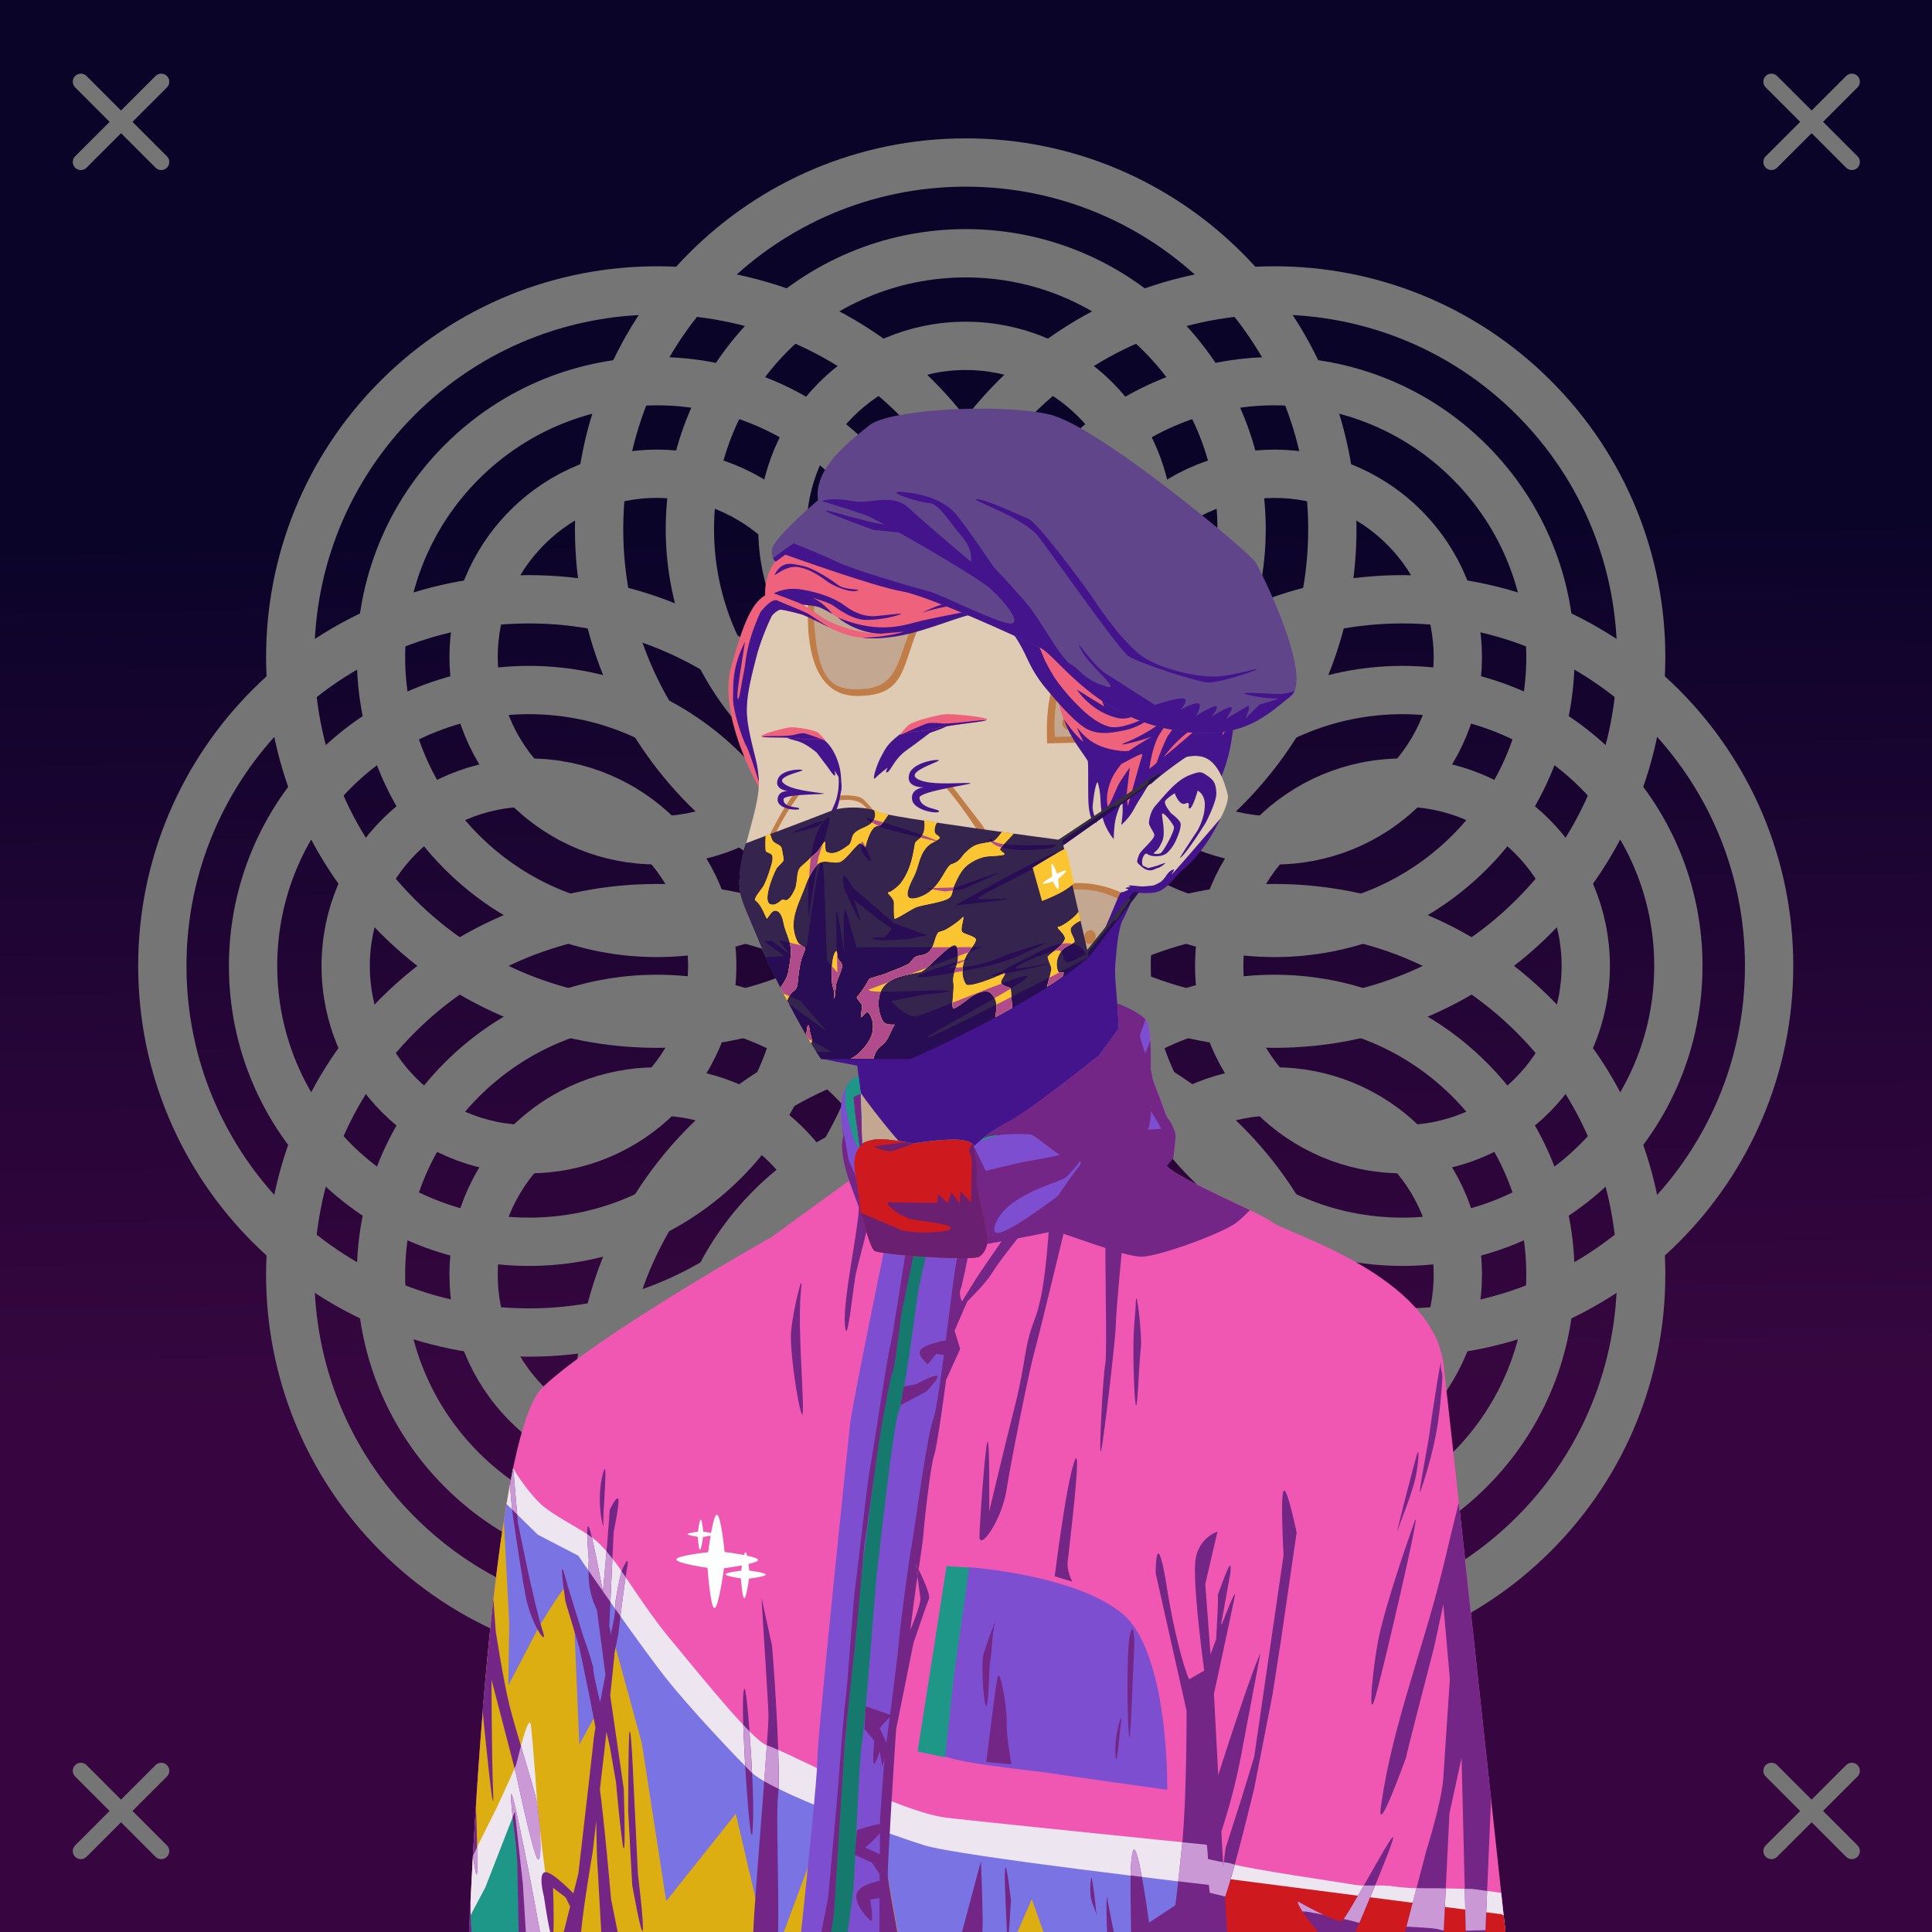 <svg xmlns="http://www.w3.org/2000/svg" xmlns:xlink="http://www.w3.org/1999/xlink" viewBox="0 0 2400 2400"><rect x="0" y="0" width="2400" height="2400" fill="#808080" stroke="none"/><g id='bg'><g id="Night">
<defs>
<linearGradient gradientTransform="matrix(-1, 0, 0, 1, 4188, 1608)" gradientUnits="userSpaceOnUse" id="skyback-linear-gradient" x1="2995.5" x2="2980.47" y1="-945.48" y2="131.44">
<stop id="skyback-c1" offset="0" stop-color="#0b0429"></stop>
<stop id="skyback-c2" offset="0.66" stop-color="#290539"></stop>
<stop id="skyback-c3" offset="1" stop-color="#370640"></stop>
</linearGradient>
</defs>
<path d="M2400,2400H0V0H2400Z" style="fill:url(#skyback-linear-gradient)"></path>
</g><g id="C09" style="mix-blend-mode: hard-light">
<path d="M1199.65,201.88c251.53,0,455.44,203.9,455.44,455.43s-203.91,455.43-455.44,455.43S744.22,908.83,744.22,657.31,948.13,201.88,1199.65,201.88Z" style="fill:#12ddaa;fill-opacity:0;stroke:#757575;stroke-linecap:round;stroke-linejoin:round;stroke-width:60px" transform="translate(0 0)"></path>
<path d="M1199.65,1287c251.53,0,455.44,203.9,455.44,455.43s-203.91,455.43-455.44,455.43S744.22,1994,744.22,1742.45,948.13,1287,1199.65,1287Z" style="fill:#12ddaa;fill-opacity:0;stroke:#757575;stroke-linecap:round;stroke-linejoin:round;stroke-width:60px" transform="translate(0 0)"></path>
<path d="M1199.65,314.61c189.27,0,342.7,153.43,342.7,342.7S1388.92,1000,1199.65,1000,857,846.57,857,657.31,1010.39,314.61,1199.65,314.61Z" style="fill:#12ddaa;fill-opacity:0;stroke:#757575;stroke-linecap:round;stroke-linejoin:round;stroke-width:60px" transform="translate(0 0)"></path>
<path d="M1199.65,1399.75c189.27,0,342.7,153.43,342.7,342.7s-153.43,342.7-342.7,342.7S857,1931.71,857,1742.45,1010.39,1399.75,1199.65,1399.75Z" style="fill:#12ddaa;fill-opacity:0;stroke:#757575;stroke-linecap:round;stroke-linejoin:round;stroke-width:60px" transform="translate(0 0)"></path>
<path d="M1199.65,429.64c125.74,0,227.67,101.93,227.67,227.67S1325.39,885,1199.65,885,972,783,972,657.31,1073.92,429.64,1199.65,429.64Z" style="fill:#12ddaa;fill-opacity:0;stroke:#757575;stroke-linecap:round;stroke-linejoin:round;stroke-width:60px" transform="translate(0 0)"></path>
<path d="M1199.65,1514.78c125.74,0,227.67,101.93,227.67,227.67s-101.93,227.66-227.67,227.66S972,1868.18,972,1742.45,1073.92,1514.78,1199.65,1514.78Z" style="fill:#12ddaa;fill-opacity:0;stroke:#757575;stroke-linecap:round;stroke-linejoin:round;stroke-width:60px" transform="translate(0 0)"></path>
<path d="M2197.66,1199.88c0,251.52-203.91,455.43-455.44,455.43s-455.43-203.91-455.43-455.43,203.91-455.43,455.43-455.43S2197.66,948.35,2197.66,1199.88Z" style="fill:#12ddaa;fill-opacity:0;stroke:#757575;stroke-linecap:round;stroke-linejoin:round;stroke-width:60px" transform="translate(0 0)"></path>
<path d="M1112.51,1199.88c0,251.52-203.9,455.43-455.43,455.43S201.65,1451.4,201.65,1199.88,405.56,744.45,657.08,744.45,1112.51,948.35,1112.51,1199.88Z" style="fill:#12ddaa;fill-opacity:0;stroke:#757575;stroke-linecap:round;stroke-linejoin:round;stroke-width:60px" transform="translate(0 0)"></path>
<path d="M2084.92,1199.88c0,189.26-153.43,342.7-342.7,342.7s-342.69-153.44-342.69-342.7,153.43-342.7,342.69-342.7S2084.92,1010.61,2084.92,1199.88Z" style="fill:#12ddaa;fill-opacity:0;stroke:#757575;stroke-linecap:round;stroke-linejoin:round;stroke-width:60px" transform="translate(0 0)"></path>
<path d="M999.78,1199.88c0,189.26-153.43,342.7-342.7,342.7s-342.7-153.44-342.7-342.7,153.44-342.7,342.7-342.7S999.78,1010.61,999.78,1199.88Z" style="fill:#12ddaa;fill-opacity:0;stroke:#757575;stroke-linecap:round;stroke-linejoin:round;stroke-width:60px" transform="translate(0 0)"></path>
<path d="M1969.89,1199.88c0,125.73-101.93,227.66-227.67,227.66s-227.66-101.93-227.66-227.66,101.93-227.67,227.66-227.67S1969.89,1074.14,1969.89,1199.88Z" style="fill:#12ddaa;fill-opacity:0;stroke:#757575;stroke-linecap:round;stroke-linejoin:round;stroke-width:60px" transform="translate(0 0)"></path>
<path d="M884.75,1199.88c0,125.73-101.93,227.66-227.67,227.66s-227.66-101.93-227.66-227.66S531.35,972.21,657.08,972.21,884.75,1074.14,884.75,1199.88Z" style="fill:#12ddaa;fill-opacity:0;stroke:#757575;stroke-linecap:round;stroke-linejoin:round;stroke-width:60px" transform="translate(0 0)"></path>
<path d="M1905.35,494.18c177.85,177.86,177.85,466.22,0,644.08s-466.22,177.86-644.08,0-177.86-466.22,0-644.08S1727.49,316.33,1905.35,494.18Z" style="fill:#12ddaa;fill-opacity:0;stroke:#757575;stroke-linecap:round;stroke-linejoin:round;stroke-width:60px" transform="translate(0 0)"></path>
<path d="M1138,1261.49c177.85,177.86,177.85,466.22,0,644.08s-466.22,177.86-644.08,0-177.86-466.22,0-644.08S960.18,1083.64,1138,1261.49Z" style="fill:#12ddaa;fill-opacity:0;stroke:#757575;stroke-linecap:round;stroke-linejoin:round;stroke-width:60px" transform="translate(0 0)"></path>
<path d="M1825.63,573.9c133.84,133.83,133.84,350.81,0,484.65s-350.81,133.83-484.65,0-133.83-350.82,0-484.65S1691.8,440.06,1825.63,573.9Z" style="fill:#12ddaa;fill-opacity:0;stroke:#757575;stroke-linecap:round;stroke-linejoin:round;stroke-width:60px" transform="translate(0 0)"></path>
<path d="M1058.32,1341.21c133.84,133.83,133.84,350.81,0,484.65s-350.81,133.83-484.65,0-133.83-350.82,0-484.65S924.49,1207.37,1058.32,1341.21Z" style="fill:#12ddaa;fill-opacity:0;stroke:#757575;stroke-linecap:round;stroke-linejoin:round;stroke-width:60px" transform="translate(0 0)"></path>
<path d="M1744.29,655.24c88.91,88.91,88.91,233.06,0,322s-233.06,88.91-322,0-88.91-233.05,0-322S1655.38,566.33,1744.29,655.24Z" style="fill:#12ddaa;fill-opacity:0;stroke:#757575;stroke-linecap:round;stroke-linejoin:round;stroke-width:60px" transform="translate(0 0)"></path>
<path d="M977,1422.55c88.91,88.91,88.91,233.06,0,322s-233.06,88.91-322,0-88.91-233,0-322S888.07,1333.64,977,1422.55Z" style="fill:#12ddaa;fill-opacity:0;stroke:#757575;stroke-linecap:round;stroke-linejoin:round;stroke-width:60px" transform="translate(0 0)"></path>
<path d="M1905.35,1905.57c-177.86,177.86-466.22,177.86-644.08,0s-177.86-466.22,0-644.08,466.22-177.85,644.08,0S2083.2,1727.71,1905.35,1905.57Z" style="fill:#12ddaa;fill-opacity:0;stroke:#757575;stroke-linecap:round;stroke-linejoin:round;stroke-width:60px" transform="translate(0 0)"></path>
<path d="M1138,1138.26c-177.86,177.86-466.22,177.86-644.08,0S316.1,672,494,494.18s466.22-177.85,644.08,0S1315.89,960.4,1138,1138.26Z" style="fill:#12ddaa;fill-opacity:0;stroke:#757575;stroke-linecap:round;stroke-linejoin:round;stroke-width:60px" transform="translate(0 0)"></path>
<path d="M1825.63,1825.86c-133.83,133.83-350.81,133.83-484.65,0s-133.83-350.82,0-484.65,350.82-133.84,484.65,0S1959.47,1692,1825.63,1825.86Z" style="fill:#12ddaa;fill-opacity:0;stroke:#757575;stroke-linecap:round;stroke-linejoin:round;stroke-width:60px" transform="translate(0 0)"></path>
<path d="M1058.32,1058.55c-133.83,133.83-350.81,133.83-484.65,0s-133.83-350.82,0-484.65,350.82-133.84,484.65,0S1192.16,924.71,1058.32,1058.55Z" style="fill:#12ddaa;fill-opacity:0;stroke:#757575;stroke-linecap:round;stroke-linejoin:round;stroke-width:60px" transform="translate(0 0)"></path>
<path d="M1744.29,1744.51c-88.91,88.91-233.06,88.91-322,0s-88.91-233,0-322,233.05-88.91,322,0S1833.2,1655.61,1744.29,1744.51Z" style="fill:#12ddaa;fill-opacity:0;stroke:#757575;stroke-linecap:round;stroke-linejoin:round;stroke-width:60px" transform="translate(0 0)"></path>
<path d="M977,977.2c-88.91,88.91-233.06,88.91-322,0s-88.91-233.05,0-322,233.05-88.91,322,0S1065.89,888.3,977,977.2Z" style="fill:#12ddaa;fill-opacity:0;stroke:#757575;stroke-linecap:round;stroke-linejoin:round;stroke-width:60px" transform="translate(0 0)"></path>
</g></g><g id="person"><g data-name="Layer 1" id="Layer_1"><g id="DR01"><path d="M1233.75,607.69c-9.3-.15-18.39,0-27.19.06C1054,609.23,953,710.53,928.59,863.47c-3.41,21.35.1,40.92,4.44,59.44,5.31,22.61,11.86,43.67,8.56,64.56-6,38-24,80-23,112,.82,26,45.49,120.52,79.82,180.59,7.89,13.82,15.41,26.41,21.53,35.25l48.31,7.13s3.5,135.37,3.34,135.94c-2.62,9.82-27.16,19.71-59.62,51.09s-94.09,72.45-154.56,120.65c0,0-126.43,43.22-176.69,93.47s-32.18,256.78-33.75,325.1L594.38,2400h868.24l5.22-138.16,18.57-185L1546.72,2400h291.34l-61.65-415.12s29.47-306.6-35.53-353.6-153.47-66.4-153.47-66.4-106.63-68.76-124.47-87.35-59.47-52.72-59.47-52.72-4.86-42.31-11.19-104.62c-4.4-43.32-7.9-87.2-7-111.75,2.19-59.87.73-65.6,26-100.63,0,0,18.17,2.15,28.25-1.22s21.42-20.85,27.91-25.56c23-16.69,61.85-77.88,57.68-94-9.65-37.25-23.46-53.11-51.74-46.9,0,0,111.09-202.84-153.26-316.88C1291.31,610.85,1261.64,608.12,1233.75,607.69Z" style="fill:#dfcbb3" transform="translate(0)"></path><path d="M1399.88,1392.38l-329.57,13.28c.62,25,1.34,52.49,1.28,52.72-2.62,9.82-27.16,19.71-59.62,51.09s-94.09,72.45-154.56,120.65c0,0-10.57,3.69-26.07,9.72,30.28,23.8,131.48,108.62,257.31,110.43,240.64,3.46,442.35-125.52,442.35-125.52l100.47-47c-25.67-8.63-44.06-12.84-44.06-12.84s-106.63-68.76-124.47-87.35-59.47-52.72-59.47-52.72S1402.05,1412.34,1399.88,1392.38Z" style="fill:#c4a790" transform="translate(0)"></path><path d="M883.39,2335.27c-4.91,6.13,2.23-27.37,35.35-40.62,17.36-6.94,21.28-12.26,30.08-17.06,12.14-6.63,27-11.47,39.84-10.85,22.74,1.1-47.89,26.07-69.92,34.33S888.89,2328.38,883.39,2335.27Z" style="fill:#43148c" transform="translate(0)"></path><path d="M1100.81,2266.41c-.88-.07-1.39.06-1.5.4-1.73,5.4,67.82,33.56,109.38,57.1,9.73,5.51-2.89,50.22,2.56,76.09h31.69c-8.7-36.85-15-73.54-22.13-79.34C1208.67,2310.79,1114,2267.35,1100.81,2266.41Z" style="fill:#43148c" transform="translate(0)"></path><path d="M1776.16,1983.78l-35.63,28.69s25.18,108.54,34.88,189.47,10,116.51,12.53,159.5c.9,15.32,1,27.74.81,38.56h49.31l-59.5-400.66Z" style="fill:#43148c" transform="translate(0)"></path><path d="M1035.62,2318.22a4,4,0,0,0-1.24,1.81c-5.91,12.77-13,56.26-20.85,80h20.22C1036.5,2373.38,1040.24,2315.79,1035.62,2318.22Z" style="fill:#43148c" transform="translate(0)"></path><path d="M1233.75,607.69c-9.3-.15-18.39,0-27.19.06-74.16.72-136.08,25.08-183,67.44-19.43,50.12-14.5,125.39-14.5,125.39s7.67,61.87,57.55,58.86c56.81-3.42,57.55-54.52,57.55-54.52,23.28-52.87,35.15-79.83,58.37-107.45,36.65-43.59,83.34-66.67,125.13-78.88C1282.82,610.21,1257.63,608.06,1233.75,607.69Z" style="fill:#c4a790" transform="translate(0)"></path><path d="M1471,744.31c-179.51,7.66-160.44,170.85-160.44,170.85l174-2.47C1496.54,876.85,1508.93,810.81,1471,744.31Z" style="fill:#c4a790" transform="translate(0)"></path><path d="M1775.44,1717.25c-10.44-8.53-27.69-18.75-49.63-17.06-36.66,2.82-156.29,91.47-147.12,215.56s92.72,125,120.22,125c22.4,0,66.68-33.47,79.34-43.38l-1.84-12.46S1791.74,1823.79,1775.44,1717.25Z" style="fill:#c4a790" transform="translate(0)"></path><path d="M653.31,1793c-13.2,75.71-6.74,184.12-6.4,240.34,19.08-16.62,35.78-47,40.28-102.56C691.51,1877.23,675.41,1829.88,653.31,1793Z" style="fill:#c4a790" transform="translate(0)"></path><path d="M1090.31,1837.34c-85.59,1.85-165.11,74.45-173.56,167.57-9,99.31,36.86,198,128.72,206.31s184.17-71.53,193.19-170.85c8.5-93.7-39.3-194.12-131.16-202.46A154.52,154.52,0,0,0,1090.31,1837.34Z" style="fill:#c4a790" transform="translate(0)"></path><path d="M1334.84,1102.56a119.57,119.57,0,0,0-44.46,10.47c-19.87,8.77-27.45,17.24-39.72,34.19s-21.07,76-21.07,76l-2.31,54.34-88.44,36-25.87-36.5-92.72,1.72-1.25,15.53-1,18c.6.9,1.33,2.14,1.91,3l48.31,7.13s3.5,135.37,3.34,135.94c-2.62,9.82-27.16,19.71-59.62,51.09-12.22,11.81-29.44,25.38-48.31,39.81L980,1618.53l17.75,113.09,206.81,4.66,106.91-103.84,182.81-130.38c-14.34-10.27-26.42-19.4-31.34-24.53-17.85-18.59-59.47-52.72-59.47-52.72s-4.86-42.31-11.19-104.62c-4.4-43.32-7.9-87.2-7-111.75,1.83-49.87,1.33-62.32,15.66-85.28l-5.38-7.19s-27.77-10.8-46.47-12.85A101.94,101.94,0,0,0,1334.84,1102.56Z" style="fill:#c4a790" transform="translate(0)"></path><path d="M1095,939.12c4.44-7.67,5.49-13.41,22-26.28,15.68-12.21,44.66-9.46,56.23-10.93s-18,8.44-18,8.44-16.8,12.92-29.07,21.64c-15.47,11-19.17,25-23.59,27.14s.28-5.69.28-5.69-10.76,8-15.52,13.11S1088.72,950,1095,939.12Z" style="fill:#43148c" transform="translate(0)"></path><path d="M979.64,915.42c-4.14,2.76,7.07,3,16.31,7.19s18.58,12.29,18.58,12.29L1028.28,953s6.06,9.35,8.17,10.4.27-6.2.27-6.2l8,12.87c.87-16.35-7.84-41.52-21.76-51.35S983.78,912.66,979.64,915.42Z" style="fill:#43148c" transform="translate(0)"></path><path d="M1434,1037.55c.25-3-6.58-11.07-6.7-15s2-14.38,7.25-20.73c1.91-2.3,10.08-11.62,12.44-14.26,10.2-11.35,19.76-20.68,32.19-25.2,12.09-4.4,13.25-3.81,21.21,1.69s9.78,9.59,10.62,20.29-13.13,37.53-13.13,37.53-24.81,40.09-32.07,43.94c-1.3.69,21.49-33.67,21.49-33.67s9.53-15.69,9.37-32.89c-.13-13.3-8.88-17.07-8.88-17.07s-6,21.54-9.83,22.08,2.45-9.49-5.28-6.07-13.44-12.83-13.44-12.83-8.94,5.58-11.68,9.42,7.4,15.74,7.4,15.74,8.37,6,11.11,11-4.56,20.84-4.56,20.84a50.3,50.3,0,0,1-10.93,16.43c-7.69,7.63-24.89,4.83-25.25,1.41s13,3.88,17.64-1.39,15.84-26.07,15.44-31.29c-.22-3-15.22-22.6-14.89-15.34.27,5.93,4.67,24-.11,33.76s-4.69,8.46-10.34,14.08-8.38-3.8-12.26,3.15c-4.25,7.63-.62,13.76-.62,13.76s-5.57-2.38-7.26-5.63c-1.09-2.09,1.65-8,1.84-8.84C1415.91,1057.24,1433.52,1043.58,1434,1037.55Z" style="fill:#43148c" transform="translate(0)"></path><path d="M1415.81,1074c0-.62,10.51,4.42,10.51,4.42l11.26-3s9.8-3.95,9.94-3.23-6.5,5.61-9.37,6.11-6.18,3.72-11.77,2.66S1415.82,1074.58,1415.81,1074Z" style="fill:#43148c" transform="translate(0)"></path><path d="M1010.74,1052.16l15.9-10.94-11.73,3.38" style="fill:#43148c" transform="translate(0)"></path><path d="M1024.48,1051.16l9-7.84,5.72-2.86-8.58,1.94-7,7" style="fill:#43148c" transform="translate(0)"></path><path d="M1034.44,1049l6.92-5.82,6.18-3.23-4.06,4.8-5.62,3.69Z" style="fill:#43148c" transform="translate(0)"></path><path d="M985.49,1084.05c1.73,10.4,18.78,27,22.94,32.82,8.1,11.37,14.43,18.45,24.89,15.08s15.5-5.19,23.3-11.65c6.31-5.22-20.57-11.84-37.22-19.23C1003.6,1094.07,984.49,1078.08,985.49,1084.05Z" style="fill:#43148c" transform="translate(0)"></path><path d="M1085.51,1945c1.73-21,7.18,19.43,7.18,19.43l5.75,89s20.42,42.79,30,60.73-33.81-24.7-40.65-42.53-4.26-36.72-4.26-36.72S1083.78,1965.94,1085.51,1945Z" style="fill:#43148c" transform="translate(0)"></path><path d="M1071.48,1458s0,39.9-.75,46.75-2-12.57-2.26-19.36S1067,1465,1067,1465Z" style="fill:#43148c" transform="translate(0)"></path><path d="M1474.32,939.55s-29.21,20.28-43.59,33.54c-7.7,7.09,9.19-14.34,8.88-12.61s-11.76,5.95-8,3.54,12.82-8.58,12.82-8.58,32.3-21,36.59-33.46S1479.38,934.68,1474.32,939.55Z" style="fill:#43148c" transform="translate(0)"></path><path d="M1516.65,1016s-7.91,9.61-41.19,47.87-14.41,15.5-17.23,16.17c-9.26,2.17-9.35,11.73-18.16,16.57s-7.56,3.1-17.06,4.36c-6.23.83-17.55-1.6-20.2-.91s2,1.88,2,1.88-4.74,0-6.28,1.18,7.74,1.29.12,3.49,11.26,1.8,11.26,1.8,22,3.73,33-2.74,18.64-18.45,23.54-22.76S1495.46,1060.32,1516.65,1016Z" style="fill:#43148c" transform="translate(0)"></path><path d="M1174.57,977.84c11.72,13.15,25.63,32.44,39.2,52.69,29.51,44,57.36,92.58,57.36,92.58s35.93,72,41.72,86.18l6.24-3.3-39.36-84.34-59.51-96.54-39-50.69Z" style="fill:#c07d47" transform="translate(0)"></path><path d="M988.2,983.14s-44.81,58.66-63.35,142.2l1.6,4.63,2,5.39s17.88-87.73,64.46-148.06Z" style="fill:#c07d47" transform="translate(0)"></path><path d="M1041.5,988.26s23.32-2,30.58,4.39c12.47,10.94,26.14,32.14,26.14,32.14l-5,4s-11.66-22.12-22.42-30.15c-11-8.21-30.42-4-30.42-4" style="fill:#c07d47" transform="translate(0)"></path><path d="M1471.18,744.33c-179.69,7.56-160.59,170.83-160.59,170.83l174.13-2.46-2.27,6.57-181.59,4.19c-10.18-189.09,165.82-187.09,165.82-187.09Z" style="fill:#c07d47" transform="translate(0)"></path><path d="M1020.25,1275.31l93.81-2,29.63,36.25-9.06,3.43-22.78-33.31-85.23,2.45s-6.12,1.22-4.39,29.8l-5.33-6.34S1011,1303,1020.25,1275.31Z" style="fill:#c07d47" transform="translate(0)"></path><path d="M1232.14,1260.39s-6.81-97.25,45.6-134.34c60.5-42.8,114.44-7.53,114.44-7.53l2.67-8.56s-61.68-34.38-121.66,8.78-49,145.48-49,145.48Z" style="fill:#c07d47" transform="translate(0)"></path><path d="M1093.22,1024.48c4.2-2,7.78-2,10.74.93s5.78,11.58-.11,14.81-8.32,2.35-11.59-2.47S1089,1026.5,1093.22,1024.48Z" style="fill:#c07d47" transform="translate(0)"></path><path d="M1328.23,889.43h0a8.65,8.65,0,0,1,8.65,8.65h0a8.65,8.65,0,0,1-8.65,8.65h0a8.65,8.65,0,0,1-8.65-8.65h0A8.65,8.65,0,0,1,1328.23,889.43Z" style="fill:#c07d47" transform="translate(0)"></path><path d="M1356.49,1155.85h0c3.75,1.23,5.57,5.94,4.07,10.51h0c-1.5,4.57-5.76,7.28-9.5,6.06h0c-3.75-1.23-5.56-5.94-4.06-10.51h0C1348.5,1157.34,1352.75,1154.62,1356.49,1155.85Z" style="fill:#c07d47" transform="translate(0)"></path><path d="M1159.72,1686.56h0a12.91,12.91,0,0,1,12.92,12.92h0a12.92,12.92,0,0,1-12.92,12.92h0a12.92,12.92,0,0,1-12.91-12.92h0A12.91,12.91,0,0,1,1159.72,1686.56Z" style="fill:#c07d47" transform="translate(0)"></path><path d="M1053.82,1686h0c6.29.61,10.83,6.86,10.14,14h0c-.69,7.1-6.35,12.36-12.64,11.75h0c-6.29-.61-10.83-6.86-10.14-14h0C1041.87,1690.62,1047.53,1685.36,1053.82,1686Z" style="fill:#c07d47" transform="translate(0)"></path><path d="M656.16,1778.84c-1,4.57-2,9.23-2.85,14.1,22.1,36.91,38.21,84.28,33.88,137.81-4.5,55.61-21.2,85.94-40.28,102.56,0,4.62.13,10,.06,13.85,23.41-16.51,44.77-49.34,48.31-115.07C698.64,1869.64,680.47,1817.65,656.16,1778.84Z" style="fill:#c07d47" transform="translate(0)"></path><path d="M1307.84,618.54c-41.83,12.2-77.9,29-100.59,50.19-27.14,25.42-57.79,65-76.14,112.62-17.66,45.83-18.21,74-64.28,74.89-29.65.59-50.83-7-55.29-81.12-2.76-45.92,7.68-82.34,12-100q-5.76,5.2-11.22,10.75c-5.61,18.44-10.37,41.2-8.6,89.3,1.71,46.57,16,89.78,61.69,89.41,57.13-.46,54.5-31.93,73.38-79.85,19.45-49.33,53.66-90,75.62-110.55,21-19.66,44.82-33.59,107.49-50.08-.61-.27-1.16-.54-1.78-.81C1316.06,621.47,1312,619.94,1307.84,618.54Z" style="fill:#c07d47" transform="translate(0)"></path><path d="M995.1,1730.34l-169,194.26-50.41,51-1.92,15L834.54,1928l167.7-192S995.1,1731,995.1,1730.34Z" style="fill:#c07d47" transform="translate(0)"></path><path d="M1207.84,1731.83l74.65,88.11L1379,1937.38l54.41,60.16-2.06,17.27-60.83-71.72L1200.63,1738S1207.84,1732.51,1207.84,1731.83Z" style="fill:#c07d47" transform="translate(0)"></path><path d="M1090.09,1832.31c-88.84,1.92-169.71,77.43-178.31,172.16-4.64,51.1,5,101.5,27.16,140.22,23.85,41.65,60.59,67.4,106.09,71.53,95.29,8.65,189.39-74,198.59-175.38,4.39-48.3-5.9-97.79-28.62-136.25-24.57-41.58-61.76-67.54-107.06-71.65A159.36,159.36,0,0,0,1090.09,1832.31Zm.13,10a150.25,150.25,0,0,1,16.81.6c41.92,3.8,76.37,27.84,99.38,66.78,21.62,36.59,31.45,84,27.25,130.25-8.72,96-98.06,174.45-187.72,166.31-42.09-3.82-76-27.59-98.32-66.53-21.09-36.85-30.36-85.21-25.9-134.34C929.86,1915.72,1006.5,1844.17,1090.22,1842.31Z" style="fill:#c07d47" transform="translate(0)"></path><path d="M1728.34,1689.94a57.71,57.71,0,0,0-6.34.59c-47.11,7.25-158.64,91.68-153,226.35s103,133.95,128.34,134.65c22.9.64,73-32.69,83.1-39.53l-2.19-14.66c-12.66,9.91-56.94,43.38-79.34,43.38-27.5,0-111.06-.88-120.22-125s110.46-212.74,147.12-215.56c21.94-1.69,39.19,8.53,49.63,17.06-.67-4.36-1.26-8.87-2-13C1763.4,1697.45,1747.12,1689.13,1728.34,1689.94Z" style="fill:#c07d47" transform="translate(0)"></path><path d="M1520.69,2187.75l1.22,10.44L1628,2239.56,1655.75,2400h10.84l-29.9-169.22Z" style="fill:#c07d47" transform="translate(0)"></path><path d="M760.44,2205.66l-49.22,18.28L680.09,2400H691l29-167.28,42.34-16.53Z" style="fill:#c07d47" transform="translate(0)"></path><path d="M1497.41,1845.75c-6.11,3.26-31.57,69.28-31.57,69.28l-37.12,78.41s-33.06,106.28-47.63,114.72c-40.64,23.52-47.36,26.68-95.75,32.15-5.17.59-17,1.88-17,1.88s-64.61,6.58-86.43,3.56c-24.57-3.4,24.43,29.71,77,38.44s105.34,16.4,105.34,16.4-9.72,111.88-9.47,165.63c.08,17.45,36-19.83,32.16-.81-1.25,6.24-9.36,21.19-17.16,34.59h92.84l5.22-138.16,18.57-185,11.71,62.74-4.84-46.78-2-137.15s-4.31-15.26-1.84-16.91,11-89.33,8.91-92.81A.65.65,0,0,0,1497.41,1845.75Z" style="fill:#43148c" transform="translate(0)"></path><path d="M770.84,1888.94c-2.37.64-3,26.25-3,26.25s-9.33-27.81-10.53-25.57,4,15.21,5.75,34.54,1.13,42.75,1.13,42.75l-4.38,52.71-7.37,57.22s-8.59,138-21.47,219.25c-9.43,59.46-19.39,91-24.09,103.91H764c0-.74.14-1.12.19-1.94,1.6-29.92,1.45-49.75,4.25-94.53s.86-78.34,1.71-95.37,9.1-109.85,9.1-109.85,16.45,64.87,17.34,41.22-13.78-135.81-13.78-135.81,10.8,35.41,5.53,2.94c-2.57-15.85-11.75-97.66-15.53-113.57C772,1890,771.39,1888.79,770.84,1888.94Z" style="fill:#43148c" transform="translate(0)"></path><path d="M645.31,1906.41c-.13-.32-.22-.2-.25.4-.44,10.38.56,71.16,1.6,109.72.05,2.07.12,2.79.18,4.66.18,10.32.3,20.07.13,27.5L594.38,2400h16.34l10.12-71.91,3.69-86.59,25-186.78c3,12,11.61,44.4,14.25,36.87,3.19-9.1-2.87-78.78-2.87-78.78S647.34,1911.17,645.31,1906.41Z" style="fill:#43148c" transform="translate(0)"></path><path d="M1134,1673.81c1.36-4.6,9.4-14.36,27.74-23.81,24.63-12.68,37.69.46,53,1.32s35.1-.28,66.81-3.63,39.39-7.36,94.92-14.3c45.13-5.64,99.71-23.76,99.38-21.93s-29.7,17.3-100.72,29.27c-12.6,2.12-44.42,9.11-83.74,14.73s-51.21,7.66-73.55,7.77-22.69-7.78-36.29-8.39-19.75,3-19.75,3" style="fill:#43148c" transform="translate(0)"></path><path d="M1392.55,1108.56c-3.23,1.47-24.08,60.7-32.87,67.69-72,57.24-221,132.5-235.56,134-25.72,2.73-73.74,2.69-96.74.67-11.49-1-29-30.91-29-30.91,7.89,13.82,15.41,26.41,21.53,35.25l45,8.55,4.19,33.74s44.63,64.14,94.28,107.94c35,30.9,258.86,62.38,302.68,14.61-19.89-22-61.93-57.11-61.93-57.11-1.9-24.91-19.4-199.6-18.85-214.6,2.19-59.87,10.72-67.7,10.72-67.7l15.08-32.84S1395.77,1107.09,1392.55,1108.56Z" style="fill:#43148c" transform="translate(0)"></path><path d="M1743.68,1954.25c-18.38,66.37-35.18,93.34-34.61,112.47s32.41-34,32.41-34l31.56,38.87,20,28.32-16.65-115.11s1.48-14.57,2.89-35.94c2.78-42,6.13-117.27,3.27-147.6C1782.4,1799.28,1762.06,1887.89,1743.68,1954.25Z" style="fill:#43148c" transform="translate(0)"></path><path d="M1073,1634s3.76,32.45,9.86,48.08c2.17,5.58,5.31,9.93,15.39,11.06s21.48-22.23,43.93-44.66c20.8-20.77,69-92.84,70-96.5,1.32-4.94-58.3,79.19-83.46,100.17-13.61,11.35-27.31,23.61-30.58,21.87-3.1-1.66-10.46-6.57-10.46-6.57Z" style="fill:#43148c" transform="translate(0)"></path><path d="M990.12,1071c9.93-8.16,26.6-34.39,26.6-34.39s18.77-29.9,22.93-46.27,1.31-29,1.68-34.44c.44-6.46,5.37,18.09,3.86,25-2,9-1.88,15.25-7.89,30.08s-11.18,23-16.18,29.24c-2,2.48-10.44,13.85-17.73,21.92S981.78,1077.81,990.12,1071Z" style="fill:#43148c" transform="translate(0)"></path><path d="M1070.63,1681.58c1.83-8.51-7-18.93-24.34-24.86s-25.64,4-44,3.4-13.5-3.12-37.82-6.46-35.28-9.36-77.88-16.3c-34.62-5.65,75.3,24.45,80.54,25.42,34.74,6.39,23.32,5.16,40.46,5.27s16.13-4.83,26.56-5.44,15.15,3,15.15,3" style="fill:#43148c" transform="translate(0)"></path><path d="M1052,1897.57c-1.59-1.43-10.55,93.73-10.55,93.73s.54,6.57-10.69,49c-8.66,32.71-25.88,50.2-25.88,50.2s-60.33,55.73-67,58.55c-25.38,10.76-95.6,6.88-113.88,6.83-11.11,0,16.76,6.5,43.65,11,22.77,3.79,88.06-6.67,88.06-6.67s75.12-67.44,75.94-76.5c5.67-23,12.81-51.43,12.81-51.43s6.42-67.3,7.15-89.84C1051.72,1939.61,1052.22,1897.77,1052,1897.57Z" style="fill:#43148c" transform="translate(0)"></path><path d="M1617.06,1573.12c-15.07,8.14-43.74,23.43-119.37,62.72-109.71,57-277.22,108.4-407.88,106.72-121.28-1.55-222.3-85-248.37-106.47-4.2,1.56-4.1,1.42-10.1,3.75,30.28,23.8,131.49,108.63,257.32,110.44,240.64,3.46,442.34-125.53,442.34-125.53l100.47-47C1626.25,1576,1621.59,1574.52,1617.06,1573.12Z" style="fill:#c07d47" transform="translate(0)"></path><path d="M1487.88,1835.47c-2.65.31-19.51,144.65-19.5,144.65l10.18,71.07,6.82,36,1-10.28L1546.72,2400h2.12L1537,2290.81l-3.41-39.62s-47.85-352.78-45.5-406.19C1488.36,1838.32,1488.25,1835.42,1487.88,1835.47Z" style="fill:#43148c" transform="translate(0)"></path></g></g><g data-name="90s-Jacket" id="_90s-Jacket"><path d="M1793.42,1696.07c-12.87-112.17-197.16-164.77-212.79-177.64s-140.22-62.61-132.81-74.58,2.65-6.32,8.22-19.19-6.7-37.26-6.7-37.26l-19.94-53s1.71-52.42-4-64.39-37.38-23.46-37.38-23.46l2,30.87-24.5,33.62S1269.26,1388,1249.89,1396s-14,69.51-14,69.51l-40.59,32.37-47.78-4.63L1092,1465s-23.31-41.8-21.2-46.25l-1.75-59.51c-33.23,10.58-18.84,50.4-18.84,50.4-6.66,17.94,4.61,56.88,4.61,56.88l-96.25,70.07S742.7,1658.12,674.18,1723.22c-64.17,61-88.53,607.59-91.36,676.78H1870.16C1854.48,2255,1804.25,1790.44,1793.42,1696.07Z" style="fill:#f057b2"></path><path d="M1388,1246.56l2,30.85-24.5,33.62s-96.31,76.93-115.68,84.91-39.32,27.37-39.32,27.37-3.53-6.94-22.48-7.69-53.33,4.72-53.33,4.72-24.71-4.82-40.69-5.23-25.35,8.06-23.25,3.61l-1.63-60.91-2.64-21.08c-33.24,10.57-18.62,74.21-18.62,74.21-6.66,17.94,6.89,55.53,6.89,55.53l16.56,45.08s8.79,36.77,14.85,42,122.06,13,130.28,7.37,9.5-15.59,9.5-15.59,70.12-12.54,83.53-16.44,122-65.36,122-65.36A186.41,186.41,0,0,0,1447.5,1445c0-.42,8.51-8.68,10.77-15,1-4.59,1.27-12.17,2.24-18.6-1.36-12-11.17-24-11.17-24l-19.93-53s1.69-52.44-4-64.41S1388,1246.56,1388,1246.56Z" style="fill:#7e4ed0"></path><path d="M1497.09,2319.91s-61.8-7.74-82.78-5.53-199.85-24.3-218.62-26.5-256.13-103.79-256.13-103.79L788.31,2001.94s-80.61-92.76-101.59-95c-12.7-1.34-32.32-29.4-54.13-58.19,0,.1,0,.21-.06.31-1.37,7.5-2.63,15.59-3.94,23.5-1.39,8.46-2.77,17-4.09,25.91-1.24,8.34-2.47,16.76-3.66,25.41-1,7.65-2,15.49-3,23.34-1.15,9.07-2.35,18-3.43,27.31-.8,6.77-1.53,13.71-2.29,20.56-1,8.6-1.94,17.13-2.84,25.82-3,29.19-5.72,58.75-8.19,87.9-.36,4.3-.68,8.54-1,12.82-2.14,26-4.1,51.61-5.81,76.09-.17,2.34-.37,4.84-.53,7.16-.44,6.35-.72,11.65-1.13,17.84-1.83,27.63-3.42,53.72-4.72,76.78-.52,9.43-1,18-1.43,26.41-.8,15.3-1.51,28.9-2,40.18-.56,12.23-1.17,25.8-1.53,33.88H1483.3Z" style="fill:#ddae11"></path><path d="M645.34,2219.16l-43.46,93.4s-8.36,22.78-17.13,45.91c-.86,18.11-1.54,33.15-1.91,41.53h87.89Z" style="fill:#1f9788"></path><path d="M678.66,2337.16l-10-80.75s-6.66-94.1-9.16-113.25c-.31-2.4-.83-3.41-1.5-3.38-4.7.24-16.81,52.5-16.81,52.5s-15,34.13-24.16,53.28c-5.46,11.43-18.12,35.79-29.56,59.69-1.76,31.74-3.05,57.94-3.85,75.72l19.26-36.31,36.65-94.1,10,89.94,3.68,59.5h34.06Z" style="fill:#ede6f1"></path><polygon points="1281.75 2359.25 1296.25 2400 1467.31 2400 1481.81 2308.77 1091.98 2270.44 1115.15 2400 1263.94 2400 1281.75 2359.25" style="fill:#7973e3"></polygon><path d="M1030.81,2246.19,933.62,2178l-137-162.19L726,1917.38l-81.44-56.19L630.75,1859c-1.67,9.58-3.21,20-4.78,30.19l6.59,127.25-1.06,77.34,37.66-72.31s24.62-41,31.56-48,12.62,44.19,12.62,44.19l6.32,149.59,36.59-66.9,5.06-66.29,36,131.29,30.28,196.28L914,2253.16l24.63,105.37,9.72,41.47h25.38Z" style="fill:#7973e3"></path><path d="M637.47,1823.88c-2.89,13.83-5.59,28.89-8.22,44.53l38.75,38,50.38,26.15s54.84,80.71,100.24,140.94c35.56,47.16,103.45,116.84,114.32,127.72,24.76,24.76,171,77.24,215,91s353.09,49.24,353.68,49.31l1.29,9.78s30.18,6.55,51.37,14.81,69,8.57,69,8.57,48.33,8.86,62.72,13.37,93.94,5.4,101.88,9c7.55,3.43,75,0,81.87-.31-.62-5.72-3.74-34.8-4.87-45.31l-36.69-5-44.31-.72s-33.58.73-50.72-2.13-38.57,0-50-2.15-134.3-20-151.44-25.72c-6.43-2.14-15.62-2.94-15.63-2.94l-15.5-3.37c-.43-8.2-1-15.65-1.68-17.82,0,0-261.48-26.52-322-33.4s-197.87-81.75-224-90c-16.93-5.35-74-76-122.91-135.28-26.6-32.26-57.12-81.21-65.69-92.32-20.33-26.36-27.73-30.22-39.62-37.81s-34.14-19.37-48.63-30.62C665.72,1864.1,648.5,1842.91,637.47,1823.88Z" style="fill:#ede6f1"></path><path d="M1388,1246.56l2,30.85-24.5,33.62s-96.31,76.93-115.68,84.91c-12.58,5.18-24.84,14.81-32.29,21.18,16.55-5.35,48.8-13.53,65.25-19.9,18-7,79.36-41.74,100.22-59.13s29.57-44,33.63-54.43c1.47-3.79,4-10.21,6.12-17.19C1413.54,1255.88,1388,1246.56,1388,1246.56Zm-321.5,90.16c-7.47,2.38-12.44,7.52-15.78,13.94-.59,10.5-.9,22.17.25,27.06,2.32,9.85,8.78,43.82,16.31,47.87s106.59,16.23,116.44,11.6c8.62-4.06,13.26-11.22,24-16.44-2.83-2.07-8.28-4.68-19.66-5.13-18.95-.74-53.34,4.72-53.34,4.72s-24.7-4.81-40.69-5.22-25.35,8-23.25,3.6l-1.62-60.91Z" style="fill:#1f9788"></path><path d="M1867.94,2379.47l-3-1.53-354.82-45.88-.71,67.94h360.78C1869.17,2390.88,1868.32,2383,1867.94,2379.47Z" style="fill:#ce1a1f"></path><path d="M1099.08,2210.06s42.05-301,40.78-318.13,25.42-148.68,25.42-148.68L1192,1556.07l-92.78-7.49s-40.68,196.81-43.22,220.34-40.72,387.59-40.77,418.56c0,20.15-11.82,134.85-20.05,212.52H1096.4Z" style="fill:#7e4ed0"></path><path d="M1060.31,2345.35c1.3-11.72,7.17-166.74,10.42-180.41s16.94-198,18.89-213,20.19-184.32,26.7-198,24.1-149.14,24.1-149.14l11.73-54.06-21.5-2.61s-36.47,221.45-39.08,240.33-24.74,192.14-26.7,208.42-17.58,192.79-19.54,216.89-11.07,127-11.07,127l-7.09,59.21h26C1056.18,2377.71,1059.6,2351.74,1060.31,2345.35Z" style="fill:#157a6d"></path><path d="M1202.83,1946.77s-33.8,214.9-34,231.12c-.16,10.8,121.86,22.27,138.91,25.19,21.85,3.73,142.27,20.24,142.27,20.24s2.8-170.84-56.32-219.22S1202.83,1946.77,1202.83,1946.77Z" style="fill:#7e4ed0"></path><path d="M1204.07,1947.28,1184.91,2082l-10.83,101-34.23-7.18,17.29-110,18.67-120.42Z" style="fill:#1f9788"></path><path d="M635.47,2228.81c-3.08-3.17,5.5,62.85,5.5,62.85l1.62,21.37,1.66,87h26.59l-9.75-52.88s-19.81-102.84-24.84-116.71A5.43,5.43,0,0,0,635.47,2228.81Z" style="fill:#742686"></path><path d="M785.34,2180.58l4.81,99.75,2.32,48.08s7.43,59.7,6,69.45-13.14-56.36-13.14-56.36l-5-92.37s.07-77.35,1.33-94.49S785.34,2180.58,785.34,2180.58Z" style="fill:#742686"></path><path d="M1730.37,2282.12c-4.73,1-56.54,99.94-63.15,103.81-6.42,3.76-55-23.84-55-23.84-1.35,4.39,12.22,22.27,25,37.91h46.65C1695.72,2372.38,1734.47,2281.23,1730.37,2282.12Z" style="fill:#742686"></path><path d="M1756.8,1891.15c12.32-35-40.92,194.58-49.42,220.83s-1.54-48.64,6.95-84.93S1742.13,1932.85,1756.8,1891.15Z" style="fill:#742686"></path><path d="M1375.31,2400h8.23c-4.89-24.37-8.7-44.78-8.7-44.78S1373.89,2372.46,1375.31,2400Z" style="fill:#742686"></path><path d="M1428.81,1292.59c-2.78,8.06-5.86,16.51-9,22.07-5,8.87-26.45,56.54-30.87,68.68-4.37,12,40.91-25.17,33.58-17.07-3.22,3.56,35.29,46.15,23.24,63.89-6.89,10.14-99.7,62.86-107.08,60.64-5-1.49,44.11-33,72.37-59,23.41-21.54,16.86-72.54,15.08-71.51-5.71,3.28-17.4,58.63-52.06,81.74-42.59,28.4-150.14,118.18-138.06,80.21s79.09-52.94,87.24-59.13,38.48-42.64,17.16-34.87c-17.86,6.51-62.13,14.06-67.47,14.91s-48.38,11.25-48.38,11.25l-14.9-30.66-3.94,19.13,2.81,21.65s11,48.91,11,53.41-2,33.18-2,33.18-10.49,2.94-16.09,4.63c6.76-3.77,14-16.54,12.65-24-1.56-8.32-13-44.19-17.65-54.59s-16.64-32.74-24.44-33.78-66.06-8.85-75.94-8.85-21.84-2-30.3,5.64-.51,26.51-.51,26.51l-11.31-26.43s-3.32-22.45-7.88-40.25c.88,6.54,1.85,10.91,1.85,10.91-6.66,17.93,6.9,55.53,6.9,55.53l16.57,45.06s8.78,36.81,14.84,42,122.06,13,130.28,7.38,9.5-15.6,9.5-15.6,70.12-12.54,83.53-16.43c8.43-2.45,50.18-21.85,78.81-37.34s48.16-25.59,69.38-53.21c.38-3.79,2.2-23.07,2.78-26.92-1.35-12-11.16-24-11.16-24l-19.93-53S1430,1311.62,1428.81,1292.59Z" style="fill:#742686"></path><path d="M1454.88,1401.5l-80.79,5.09s-96.64,114.79-73.34,120,96.67,35.4,118.25,34.53,95.8-27.62,115.66-41.43c4.59-3.2,11-9.24,18.06-16.38-41.23-20-110.49-50.42-104.91-59.44,7.41-12,2.65-6.31,8.22-19.18C1458.78,1418.3,1457.2,1409.14,1454.88,1401.5Z" style="fill:#742686"></path><path d="M1388,1246.56l2,30.85-24.5,33.62s-96.31,76.93-115.68,84.91c-5,2-8.25,7.67-10.47,14.81,15.66-4.48,32.47-9.29,43.43-13.53,18-7,79.36-41.74,100.22-59.13s29.57-44,33.63-54.43c1.47-3.79,4-10.21,6.12-17.19a32.93,32.93,0,0,0-4.12-3.88s0,0-.07,0a91.25,91.25,0,0,0-16.21-9.78l-.07,0c-1.47-.71-2.68-1.24-4-1.84l-1.12-.5c-1.71-.76-3.73-1.69-5-2.22C1389.62,1247.15,1388,1246.56,1388,1246.56Zm-319,112.63a34.81,34.81,0,0,0-8.59,4.12c1.08,10.34,2,19.63,2,19.63l5.56,41.28,3.22-1.88a7.76,7.76,0,0,1-.31-2.37.38.38,0,0,1-.25-.13s-.09,0-.1,0,0-.07,0-.09a1.59,1.59,0,0,1,.22-1Z" style="fill:#742686"></path><path d="M1064.47,2273.69l-2.46,30.48,21.44,9.86,13.85,21.5s-29.29,4.19-33.08,16.83,14.55,32.38,17.91,33.7-1.1-26.4-1.1-26.4l22.69-3.61-5.08-50.13-23.85-10.69s25.89-22.37,23.31-27.76S1064.47,2273.69,1064.47,2273.69Z" style="fill:#742686"></path><path d="M1075.46,2119.63l-1.63,28.06,12.21,14.72s-2.35,24.81-.64,28.18,7.47-14.67,7.47-14.67l3.13,18.58,7.7-24.24-11-23.65,14.67-15.76Z" style="fill:#742686"></path><path d="M1118.67,1745.6l32-17s17-17.22,13.64-19.43-27.13,10.6-27.13,10.6l-14.48,2.66Z" style="fill:#742686"></path><path d="M1175,1665.06s-21.15,3.42-29.89,10.2,7.41,19.43,7.41,19.43l10.63-13,16.7,2.93Z" style="fill:#742686"></path><path d="M1303.67,1521c-2,12.66-4.15,81.3-18.29,117.75s-10.14,50.6-24.91,108.93-31.67,129.92-31.67,129.92.85-94.11-2.16-86.46-9.5,97.43-9.9,117.06,27.6-19.25,33.57-57.25,28-147.82,35-172.86,40.13-163.29,40.13-163.29S1305.66,1508.29,1303.67,1521Z" style="fill:#742686"></path><path d="M1373.68,1532.32c-1.81,26.3,2.16,148.5-.72,162.59s-8.44,119.47-5.13,106.93,18.3-141.2,18.34-157.09,9.68-114.81,9.68-114.81S1375.49,1506,1373.68,1532.32Z" style="fill:#742686"></path><path d="M1310.22,1958.13l22,6.69s-7.14-12-5.9-24.79,18.73-153.26,8.38-124.77S1310.22,1958.13,1310.22,1958.13Z" style="fill:#742686"></path><path d="M1255.81,2361.09s-5.85-53.4-7.31-38.77c-1.13,11.28,1.22,51.72,2.35,77.68h2.51C1254.53,2382.76,1255.81,2361.09,1255.81,2361.09Z" style="fill:#742686"></path><path d="M1355.28,2334c-3.65,29.26,4.94,33.47,6.58,44.62S1356.68,2322.84,1355.28,2334Z" style="fill:#742686"></path><path d="M1791.51,1716c-1.11,14.46-2.78,41.17-8.34,69s-15.58,60.09-18.92,67.88,10.57-62.87,11.69-73.44,14.46-96.8,13.9-85.68S1792.63,1701.57,1791.51,1716Z" style="fill:#742686"></path><path d="M1759.8,1828.42c-3.61,23.12-20,61.19-23.92,73.43s20.58-82.89,23.92-94S1762.58,1810.61,1759.8,1828.42Z" style="fill:#742686"></path><path d="M930.64,2145.34c3.15,41.61,6.76,100.33,4.11,130.51s-13.5-130.16-11.67-166.41S929.47,2129.89,930.64,2145.34Z" style="fill:#742686"></path><path d="M749.49,1828.7c6.26-21.34-1,53.55,0,65S739.19,1863.76,749.49,1828.7Z" style="fill:#742686"></path><path d="M1225.19,2188.87s11-91.19,14-105.1,12.15,39.46,11.36,55.35,5.82,52.53,5.82,52.53Z" style="fill:#742686"></path><path d="M1230.37,2061.15c-2.06,9.42-1.49,44-4.4,56.68s-8.21-50.31-4-63.65,16.89-49.17,13.57-36.55S1232.43,2051.74,1230.37,2061.15Z" style="fill:#742686"></path><path d="M1408.85,2048.62c-1.56,27.11-4.51,129.07-6.59,106.07s-2.79-105.18,1.23-123.18S1409.86,2031.07,1408.85,2048.62Z" style="fill:#742686"></path><path d="M1392.75,2137.66c-2.62,19.47-5.59,65.06-7.15,41.32S1394.76,2122.76,1392.75,2137.66Z" style="fill:#742686"></path><path d="M637.12,1825.47q-1.87,9.13-3.68,18.84l2.65,30.91s10,72.38,17,108.09,28.43,64.9,21.1,42.91c-10.67-32-30.91-135.1-30.91-135.1l-5.37-63.68Z" style="fill:#742686"></path><path d="M612.9,1986.85c-3,26.14-5.57,52.29-8.06,78.92-1.85,19.79-3.8,39.12-5.4,58.7,1.15,12.05,15.15,154.57,13.12,101.12-2.11-55.7-1.94-138.87-1.94-138.87l30.69,118.09s20.54,97.6,26.6,104.53,2.93-54.93-2.38-76.78-24.79-82.64-32.47-113.34-17.12-92.13-17.12-92.13S613.85,2000.91,612.9,1986.85Z" style="fill:#742686"></path><path d="M591.24,2241.38c-1.41,22.32-2.77,44.53-3.82,63.45,1.77,12.89,4.81,32.58,5.42,19.29C593.29,2314.36,592.4,2275.54,591.24,2241.38Z" style="fill:#742686"></path><path d="M687,2345.08l15.66,11.9,5.57,11.38L700.28,2400H721.9c2.72-31.49,14.25-98.72,14.25-98.72l4.5-39.06c.38,21.67,1,45.25,1,45.25L746.9,2400h20.38l-8.16-40.75s-8.56-97.37-13.9-136.31l-.07.6c-.08-1.28-.07-1.61.07-.6l6.9-59.85,1.23-11.74,4.29,18.79,7.6,44.07s7.22,80,9.63,82.07,0-74,0-74l-16.82-116,5.29-50.7-.19-1.08,4.94-24.32s6.55-57.17,11.12-83.85c3.29-19.19-7.41,6.06-7.41,6.06s-8.42,36.71-7.41,42.77-5,32-5,32l-.39,3.91c-.64-3.56-1.34-7.41-2.08-11.48l5.41-117s7.07-33,5.86-39.79-10.72,12.67-10.72,12.67l-3.07,40.61L749,1977.29c-5.71-30.22-11.75-60.58-15.21-73.41-1.49-5.54-2.52-7.8-3.19-7.85-2.89-.19.81,41.5.81,41.5s-1.35,19.24,1.15,34.74a95.25,95.25,0,0,0,8.89,27.26l10.65,80.91s-3.15,16.13-6.54,34.06c-2.89-11.78-8.43-35.08-8.43-40.16,0-6.87-12.66-42-12.66-42L705,1969.45s-6.22-24.71-6.85-19.65,4.32,39.9,4.32,39.9l17.36,57.51L732.45,2108l7.29,38.13c-1.33,7.53-2.26,13.25-2.4,15.24-.59,8.27-18.87,165.91-18.87,165.91L712.29,2352c-9.45-9.56-26.5-25.75-34.1-26.31-10.8-.78-2.5,30.07-2.5,30.07s4.36,30.12,7.75,44.27h4C688.39,2383.66,687,2345.08,687,2345.08Z" style="fill:#742686"></path><path d="M1429.62,2400h94.66l-2.44-43.27c10.74-29.95,36.19-135.17,36.19-135.17L1580.78,2105l10.75-69.06,19.19-132.11s-12.18-58.68-16.24-51.67,0,79.71,0,79.71L1558,2182.47l-15.64,51.18-19.74,61.64s-1.45,10.43-3,23.22l-2.44-43.26a757.66,757.66,0,0,0,24-91.66c7.41-38.92,24.56-129.9,24.56-129.9-12.83,27-52.4,151.5-52.4,151.5L1508,2104.28s23.65-109.25,25.9-121.4c1.92-10.36-7.53,12.84-16.36,35.62l-.41-2.12,10.85-59.7s2.51-16.49-1.25-10.43S1513,1980.9,1513,1980.9l-.13,14.62-2.1,40.77c-4.07,10.75-7,18.74-7,18.74l-6.53-87.19,15.12-65.15s-21.48,6.43-26.84,32.19,10.4,140.37,10.4,140.37l-18.78,10.91s-7.34-15.51-17.62-61.5-11.8-72.47-17.78-90.1-6.16,19.6-6.16,19.6l38.41,170.93s.43,108-5.82,169.19-8.25,72.56-8.25,72.56l-32.53,21.54s-14.69-109.79-20.34-87.82c-3.71,14.39-2.57,53.36-2,99.44h24.63Z" style="fill:#742686"></path><path d="M1102.89,2330.15c-.86-11.81,10.26-181.81,10.26-181.81l21.64-107.43s15.77-46.4,19.16-54.81c2-4.85-7.39-25.34-12.84-36.55-.5,3.27-1,6.29-1.38,8.88,1.43,10.21,3.1,22.21,3.58,26.44,1,8.64-12.6,40.3-12.6,40.3l7.59-57.77s.57-3.55,1.43-9c-1.24-8.81-2.31-16.28-2.31-16.28s1.54,3,3.69,7.4c2.55-16.42,5.93-39.16,6.19-45.47.42-10.2,8.81-84.63,13-95.87s15-94.18,15-94.18l17.49-38.28-7-22.74,15.8-36.27s23-22.29,31.15-36,43.86-58,43.86-58l-30.38,16.33s-21,30.56-27.13,39.39-24.08,38.27-24.08,38.27-4.28-8.55-1.81-15,8.92-39.15,8.92-39.15-8.23-13.4-12.78-1-22.13,181.6-29.94,201.12-23.43,138.64-26.69,155.57-14.32,98.28-16.27,123-15.36,122.62-16.91,136.35-6.32,82-6.32,82l-.85,140.47h22.36C1110.74,2378.19,1103.51,2338.6,1102.89,2330.15Z" style="fill:#742686"></path><path d="M1139.73,1958.43c.41-2.59.88-5.61,1.38-8.88-2.15-4.42-3.69-7.4-3.69-7.4S1138.49,1949.62,1139.73,1958.43Z" style="fill:#742686"></path><path d="M1035.71,2379.29s13-201.22,13.77-214,10.6-103.87,12.45-119.92,11.56-124.1,11.56-124.1l18.21-128.75s13-77.83,16.77-86.89,11.07-72.63,11.07-72.63l17.36-84.31s-9.49-7.66-11.69,5.64-16.41,107.27-20,121.09-21.34,132.46-24.91,151.71-15.38,127.73-17.82,143-9.86,127-11.76,137.63-7.62,83.87-8.34,96-6.23,71.83-6.23,71.83l-7.46,82.53s-6.14,29.8-8.12,41.1c0,.23-.08.49-.12.76h11.81Z" style="fill:#742686"></path><path d="M1220.7,2382.3c-.73-41-2.19-70.22-2.19-70.22L1195.07,2400h25.35C1220.69,2394.26,1220.81,2388.33,1220.7,2382.3Z" style="fill:#742686"></path><path d="M966.54,2230.71c3.36-23.29-3.08-134.9-7.53-186.48L946,1984.9c2,36.62,8.15,126,8.6,146.44s-17.3,225.91-18.66,264.78c0,1.28-.12,2.57-.22,3.88h30.92C967.65,2340.21,963.89,2249.08,966.54,2230.71Z" style="fill:#742686"></path><path d="M584.56,2374c0-3.51.43-20.54-.42-12.27-.79,7.73-1.27,27.53-1.48,38.27h3.15C585.26,2394.62,584.75,2386.6,584.56,2374Z" style="fill:#742686"></path><path d="M1812.16,1866.88c-4.36,16.84-9.43,37.44-15.94,65.31-26.87,115-65.26,204.24-80.63,310.5-6.74,46.65,32.55-63.92,31.22-59.78-4.34,13.56,34.72-136.75,34.72-136.75l11.41-53.19,8.12,92.81s-6,91.69-8.12,122.63-21.16,90.65-21.16,90.65L1745.47,2400h47.91l7.15-147.06,15.06-69.38,5.29,216.44h24.31l7.06-165.5C1837.45,2097.72,1826.79,2000.28,1812.16,1866.88Z" style="fill:#742686"></path><path d="M1612.25,2362.09c-.59,1.92,2,6.68,5.78,12.44l5.28.13s10.58,2,20.78,4C1629,2371.56,1612.25,2362.09,1612.25,2362.09Z" style="fill:#ca99d6"></path><path d="M1067,1497.78c0,27.13-20.18,116.19-17.4,148.2s10.44-50.79,13.92-65.4,14.61-55.67,16.7-67.49S1067,1470.64,1067,1497.78Z" style="fill:#742686"></path><path d="M995.28,1600.06c-4.87,41.46,2.79,125.93,2.09,152.37s-17.39-71.66-14.61-99.49S998.07,1576.4,995.28,1600.06Z" style="fill:#742686"></path><path d="M1408.4,1655.52c-1.34,24.88.51,85.23,2.69,90.1s4-55.81,6.05-70.6-5.38-76.66-6.05-59.17S1409.75,1630.64,1408.4,1655.52Z" style="fill:#742686"></path><path d="M637.16,1825.56c-1.27,6.17-2.42,13.14-3.63,19.72l2.56,29.81,6.38,6.25-4.56-53.9ZM729.62,1906c.16,12.25,1.82,31.56,1.82,31.56s-.38,5.78-.35,13.41c5,7.3,7.86,11.48,17.72,25.62-5-26.38-10-52.12-13.56-66.65,0,0,0,0,0,0l-.19-.13C733.3,1908.47,731.41,1907.12,729.62,1906Zm23.76,21.25-4.32,49.69c3.29,4.71,5.55,7.88,9.19,13.06l2.47-53.78C758.1,1932.91,755.58,1929.76,753.38,1927.22Zm18.71,24.53-.28.69s-8.45,36.69-7.43,42.75a28.64,28.64,0,0,1-.16,3.22c2.17,3.07,4.35,6.11,6.59,9.28,1.83-15.15,3.9-31.32,6.44-48.41C775.29,1956.36,773.73,1954.16,772.09,1951.75Zm151.29,190.94c.48,15.43,1.46,33.12,2.53,51.28,2.16,2.21,5.93,6.12,7,7.22.32.32.88.7,1.25,1-.89-17.88-2-35.65-3.16-51.63C928.62,2148.19,926,2145.49,923.38,2142.69ZM952.56,2168c-.85,12.4-2.1,28.63-3.31,44.66l.47.25c5.07,2.92,10.92,6,17.4,9.15.51-10.76.11-28.55-.56-48.31-5.75-2.55-10.58-4.6-13.62-5.56C952.83,2168.15,952.68,2168,952.56,2168Zm516,120.5c-.17,1.86-.28,4-.47,5.78-2.25,22.07-3.4,31.81-4.65,42.72l38.18,4.5,1.29,9.78s6.94,1.66,13.59,3.31c2.34.58,2.52.61,5.31,1.35l.13,0c3.06-8.48,7.26-23.1,11.81-39.78-.5-.14-1.61-.34-2-.47a48.06,48.06,0,0,0-5.72-1.47,1.8,1.8,0,0,0-.22-.06c-.32-.07-.58-.1-.9-.16-1.6-.29-3.17-.54-4.53-.72-.22,1.79-.43,3.83-.66,5.75l-.34-5.87-3.26-.41-15.5-3.37c-.43-8.2-1-15.65-1.68-17.82Zm-59.9,9.19c-.62,0-1.2.95-1.69,2.87-1.52,5.89-2.17,16.33-2.44,29.25l13.81,1.69C1415,2313.17,1411.32,2297.45,1408.66,2297.69ZM1706,2342.25c-4.2,0-8.18.09-11.87,0-10.43,18.33-20.46,35.76-25,41.56,6.93,1.54,13.08,3,16.84,4.19.6.19,1.91.33,2.72.5,5.24-12.31,12-28.48,19.37-46.28C1707.44,2342.25,1706.71,2342.24,1706,2342.25Zm53.63,3.28-12.44,47.81.47,0c9.31.51,18.38,1,25.34,1.59l.5,0,1.69.16c2.66.23,5.27.48,7.19.75a24.31,24.31,0,0,1,5.5,1.12,20.15,20.15,0,0,0,5.56,1l2.53-52.12-12.09-.19s-11.37.16-24.16-.19Zm59.9.78,1.28,52h.16c10-.15,15.33-.33,24.28-.68l2.1-48.63-19.16-2.59Z" style="fill:#ca99d5"></path><path d="M647.12,2168.91c-3.09,11.56-5.93,23.37-5.93,23.37l-2,4.44,2.09,8.09s20.54,97.6,26.6,104.53c3.93,4.51,4.62-15,2.72-38.71l-1.3-14s-1.32-10.53-1.45-12.31a100.81,100.81,0,0,0-2.35-11.81C662.45,2219.9,654.67,2194.29,647.12,2168.91Z" style="fill:#ca99d6"></path><path d="M635.47,2228.81c-1.48-1.52-.22,13.09,1.44,28.5l2.62-6.75,10,89.94,3.69,59.5h17.65l-9.75-52.88s-19.81-102.84-24.84-116.71A5.43,5.43,0,0,0,635.47,2228.81Z" style="fill:#ca99d6"></path><path d="M592.75,2294.53c-1.76,3.6-3.42,6.85-5.16,10.47,1.78,12.89,4.65,32.28,5.25,19.12C593.05,2319.7,593,2308,592.75,2294.53Z" style="fill:#ca99d6"></path><path d="M1094.06,1415.12a49.94,49.94,0,0,0-20.28,4c-.31.24-.58.54-.9.75-11.67,7.92-13.33,24.59-10.41,37.5.28,1.26.58,3.29.87,4.91,0,0,0,.1,0,.16,2.25,12.62,4.59,34.13,5.43,42.12l2.57,7s8.78,36.81,14.84,42a7.27,7.27,0,0,0,2.28,1c.26.08.67.14,1,.22.89.23,1.94.48,3.15.72.93.18,2.35.35,3.44.53,2.87.47,6.06.94,9.91,1.41,8.53,1,19,2,30.25,2.84l5.81.44c11.69.81,23.39,1.45,34.38,1.81,4.46.15,8.47.23,12.47.28,1.79,0,3.73.06,5.4.06,5.68,0,10.73-.1,14.5-.4a48.09,48.09,0,0,0,5-.6,8,8,0,0,0,2.75-.9c8.22-5.63,9.5-15.6,9.5-15.6l.16,0c0-.16,0-.27.06-.44,1.25-18.75-14.61-68.35-12.94-80.43a55.13,55.13,0,0,0,.16-9.29c0-.69,0-1.28-.06-2a.75.75,0,0,1,0-.15c0-.34-.11-.72-.13-1.06-.29-4.11-.65-7.79-1.19-11.82-1-8.06-2-13.47-2.44-15.75a2.66,2.66,0,0,0,0-.28c0-.29-.32-2.1-.34-2.18-2.13-2.07-7.61-5.72-21.16-6.26-18.95-.74-53.34,4.72-53.34,4.72S1110.05,1415.53,1094.06,1415.12Z" style="fill:#ce1a1f"></path><path d="M1126.81,1419c-14.23,1.29-35.59,4-39,4.75-5.44,1.15,11.19,5.71,16.35,6.28,4.75.53,21.33-6,31.4-9.78l-.84.12Z" style="fill:#6b1f71"></path><path d="M1208.09,1421c-3.06,3.51-5.61,7.79-3.28,11.38,4,6.1,1.61,31.3,1.88,38.46s-.53,22.57-.53,22.57l-13-13.53-1.07,14.59L1182,1481.19l-4.78,13.28-11.66-11.16-1.4,11s-48.64-.43-59-.84,14.15,19.13,29.54,21.62,52.37,6.22,45.72,11.63-50.73,5.84-62.79.43c-11.12-5-37.72-15.94-47.93-20.34l1.72,4.75s8.78,36.81,14.84,42a7.27,7.27,0,0,0,2.28,1c.26.08.67.14,1,.22.89.23,1.94.48,3.15.72.93.18,2.35.35,3.44.53,2.87.47,6.06.94,9.91,1.41,8.53,1,19,2,30.25,2.84l5.81.44c11.69.81,23.39,1.45,34.38,1.81,4.46.15,8.47.23,12.47.28,1.79,0,3.73.06,5.4.06,5.68,0,10.73-.1,14.5-.4a48.09,48.09,0,0,0,5-.6,8,8,0,0,0,2.75-.9c8.22-5.63,9.5-15.6,9.5-15.6l.16,0c0-.16,0-.27.06-.44,1.25-18.75-14.61-68.35-12.94-80.43a55.13,55.13,0,0,0,.16-9.29c0-.69,0-1.28-.06-2a.75.75,0,0,1,0-.15c0-.34-.11-.72-.13-1.06-.29-4.11-.65-7.79-1.19-11.82-1-8.06-2-13.47-2.44-15.75a2.66,2.66,0,0,0,0-.28c0-.29-.32-2.1-.34-2.18C1209,1421.62,1208.47,1421.3,1208.09,1421Z" style="fill:#6b1f71"></path><path d="M1388,1246.56l2,30.85-24.5,33.62s-95.18,75-114.56,83c-5,2-36.13,23.3-28.61,19.64,11.14-5.41,50.15-5.42,58.17-4.35s47.23,41.53,61.48,33.15c2.52-1.49-6.42,38.49,10.69,25.66s38,24.07,40.9,15.56c6.59-19.07,12.08-27.61,28.16-67.6,16.62-41.35,1.28-49.74,3.54-51.63,20.86-17.38-12.7-70.37-8.64-80.8,1.47-3.79,4-10.21,6.12-17.19a32.93,32.93,0,0,0-4.12-3.88s0,0-.07,0a91.25,91.25,0,0,0-16.21-9.78l-.07,0c-1.47-.71-2.68-1.24-4-1.84l-1.12-.5c-1.71-.76-3.73-1.69-5-2.22C1389.62,1247.15,1388,1246.56,1388,1246.56Zm-319,112.63a34.81,34.81,0,0,0-8.59,4.12c1.08,10.34,2,19.63,2,19.63l5.56,41.28,3.22-1.88a7.76,7.76,0,0,1-.31-2.37.38.38,0,0,1-.25-.13s-.09,0-.1,0,0-.07,0-.09a1.59,1.59,0,0,1,.22-1Z" style="fill:#742686"></path><path d="M890.47,1881.63c-2.5,0-5.12,11.3-7.16,22.72-4-.94-9.7-1.66-9.7-1.66s-1.45-15-3.1-15S867,1902.8,867,1902.8s-12.72,1.35-12.78,2.92,12.55,3.36,12.55,3.36,1.13,16.12,2.78,16.17,3.82-16,3.82-16,5.37-.7,9.4-1.62c-1.68,10.17-3.1,20.6-3.1,20.6s-39.37,4.15-39.55,9,38.82,10.38,38.82,10.38,3.48,49.9,8.59,50,11.84-49.5,11.84-49.5,11.35-1.44,22.34-3.51c-.39,2.7-1,6.6-1,6.6s-19.4,2-19.49,4.42,19.14,5.12,19.14,5.12,1.72,24.57,4.23,24.64,5.85-24.38,5.85-24.38,20.75-2.54,20.83-5-20.5-4.94-20.5-4.94-.56-4.44-1-8.25c6.48-1.55,11.93-3.18,12-4.9.06-1.91-6.36-3.74-13.76-5.36-.6-2.47-1.24-4.31-1.93-4.3s-1.23,1.42-1.83,3.47c-11.45-2.23-24.11-3.83-24.11-3.83S895.58,1881.55,890.47,1881.63Z" style="fill:#fff"></path></g><g data-name="Layer 1" id="Layer_1"><g id="Myopia"><path d="M1164.49,944c12,0-38.92,13-26.22,22.68s52.59,5.46,65.88,6-62.89,9.71-62,18.46c1.36,14,25,13.25,24.35,16.84s-31.44-.78-33.5-14.75S1147.72,978,1147.72,978s-23,1.13-18.31-16.12C1132.66,949.77,1154.74,944,1164.49,944Z" style="fill:#43148c"></path><path d="M995.42,956.21c9.37,1.14-31.55,7-22.65,16.18s39.53,11.5,49.81,13.2-49.06,0-49.28,7.3c-.35,11.68,20.46,8.83,19.62,11.72s-26.73.83-26.94-10.87,13-11.16,13-11.16-18-1.24-12.62-15C970.11,957.92,987.85,955.28,995.42,956.21Z" style="fill:#43148c"></path></g></g><g id="Purple-Sequin-Hat"><path d="M1235.69,572.06c-41.72-.68-85.61,8.68-148,30.06-50.6,17.35-41.17,50.61-73.72,61.69-55,18.73-64.5,52.07-63.41,75.72-17.88,10.55-28.29,38.55-42.37,89.31-16.75,60.38,34.4,148.91,34.4,148.91,2-23.42-15-70.13-15.47-90.09s4.61-42.23,12-71.41a260.14,260.14,0,0,1,19.68-52c4.69-4.56,17.88-14.39,44.72-13.09,34.6,1.67,42.31,37.57,103.69,35.65s93.26-38.43,132.91-18c37.33,19.26,31,62.91,73.4,98.37,3.6,14.84,9.6,35.33,18.66,47.69,14.89,20.32,17.22,22.68,17.22,22.68s18.82,30.54,18,54.53c-1.06,32.16,16.13,49.4,16.13,49.4-2.95-28.93,12.08-49.17,12.08-49.17,2.08,14.83-2.22,31.06-2.22,31.06,14-10.26,17.5-38.59,20.15-40.22a110.13,110.13,0,0,0,24.85-21.1s27.58-22.68,34.72-24.3,14.9-2.26,19.88-.69c16.29,5.13,20.86,19.07,24.21,25.41,0,0,21.06-43.81,14.41-101.13-3.79-32.63-7.38-75.86-29.25-105.91-60.3-82.86-98-147-190.44-171.75C1285,576.5,1260.72,572.47,1235.69,572.06Zm89.56,304.06c13.65,9.93,20.48,16.85,23.19,21.69C1337.59,895.31,1330.64,886,1325.25,876.12Z" style="fill:#ee627c;stroke:#d5cfc1;stroke-linecap:round;stroke-linejoin:round;stroke-opacity:0;stroke-width:15px" transform="translate(0 0)"></path><path d="M962.83,756.59s24.71.85,52,14.91,54.11,32,109.07,12.78c0,0,27.74-27.84,5.8-9.41-30.62,25.72-92.44,3.89-110.61-9.33-48.57-35.37-52-21.31-52-21.31Z" style="fill:#ee627c;stroke:#d5cfc1;stroke-linecap:round;stroke-linejoin:round;stroke-opacity:0;stroke-width:15px" transform="translate(0 0)"></path><path d="M1321.76,893.43s12.25,19,24.18,28.1c0,0-10.09-20.31-7.26-16.89,5,6,11.69,14.28,24.63,20.57s34.73,9.72,41.8,6.82-17.16,19-24.49,36.19-5.42,28.07-4.84,32.73,8.87-15.73,12.21-23.35,15.48-24.2,15.48-24.2l-4.08,34.51,1.67,13.53s15.28-55.55,17.93-63.3-42.54,23.58-41.31,15.32,52.63-38.24,52.63-38.24-9.93,3.67-22.16,6.75-21,4.81-7.21-.71,35.3-17.65,42.69-25.32,41.17-15,41.17-15-15.52,4.06-28.37,13.15c-9.19,6.51-16.13,17-19.18,24-7.32,16.67-9.49,37.14-9.49,37.14s37.64-31.05,46.16-38.64,19-15.89,26.47-19.28-28,1.39-62.47,54c-9.26,14.14,9.88-34,13.57-38.29s7.73-13.53,19-20.13,23.28-2.87,26-6.26c9.39-11.52,16-33.14,16.89-46.08s4.43-32.44,4.43-32.44,5.58,41.78,6.08,56.22,2.28,28.36-4.05,44.57,13.42-17.48,13.17-37.73c0,0,3.17,48.43-15.61,93.17,0,0-7.12-18.92-22-23.79-10.37-3.38-21.81-.23-21.81-.23s-24.06,15-36.71,25.05-12.58,14.87-20.79,27c-7.08,10.4-8.75,19.44-23.17,32.44,0,0,3.2-18.75.94-29.45,0,0-6.38,13.45-8.34,23.65s-2,23.36-2,23.36-12.81-14.41-15.12-33.8c-1.78-14.86-.81-23.27-4.57-36.18-.87-3-4.14,5-6.48,28.74-.76,7.63,5.27,20.76,5.27,20.76s-10.05,3.41-10.71-30.16c-.42-21,.35-45-.76-46.71C1341.5,929.87,1329.1,916.09,1321.76,893.43Z" style="fill:#43148c;stroke:#d5cfc1;stroke-linecap:round;stroke-linejoin:round;stroke-opacity:0;stroke-width:15px" transform="translate(0 0)"></path><path d="M1271.24,805.05,1286,794s13.9,33.9,26.75,51.69a252,252,0,0,0,29.84,34.11c5.73,5.73,21.12,19.59,35.75,23s41-8.72,47.48-13.07,27.48-22.53,30.84-26.09-21.24,35.88-60.49,43.73c-17.14,3.43-29.71,5.26-43.65-.68-15.51-6.61-40.77-36.73-53-51.16A155.63,155.63,0,0,1,1271.24,805.05Z" style="fill:#43148c;stroke:#d5cfc1;stroke-linecap:round;stroke-linejoin:round;stroke-opacity:0;stroke-width:15px" transform="translate(0 0)"></path><path d="M1337.62,856.55s18.05,28.56,51.87,35.63c11.79,2.47,32.22-5.24,46.37-19.65s-10.18,10.29-25.64,9-37.8-18.38-37.76-17.1,3.54,7.05,3.54,7.05l-7.68-2.83,3.28,8.92S1347,862.54,1337.62,856.55Z" style="fill:#43148c;stroke:#d5cfc1;stroke-linecap:round;stroke-linejoin:round;stroke-opacity:0;stroke-width:15px" transform="translate(0 0)"></path><path d="M1071,792.19s27.13,4.88,72.37-8.75c47.4-14.28,62.62-24.22,80.73-19.46,17,4.47,24.4,10.24,24.4,10.24l12.69-8.71s-24.46-22.64-55.31-21.6-60,17.18-60,17.18,25-8.7,46.16-9.32,31,3.73,31,3.73-55.27,10.35-77,15.32-51.33,18.24-105.2-3.6c0,0,22.19,19.33,53.45,19.95l28.56-2.49S1101.86,791.84,1071,792.19Z" style="fill:#43148c;stroke:#d5cfc1;stroke-linecap:round;stroke-linejoin:round;stroke-opacity:0;stroke-width:15px" transform="translate(0 0)"></path><path d="M996.77,763.47s-22.74-6.2-27.12-6.08-10.7,7.42-10.7,7.42-12.75,25.3-19.46,51.65S926.74,866,927.91,887.6s11.08,54,12.76,64.26a176.65,176.65,0,0,1,2,19.47s-11.75-38.43-15.6-44.64-17.29-44.46-16.45-60.9c.42-8.18-.66-20.58,3.19-37.25,3.9-16.88,9.89-27.08,11.07-30.37,2.35-6.55-10.06,58.72-8.72,68.29s4.7-16.28,7.38-28.86,2.43-21,7.38-39.77,13.76-37.42,13.76-37.42,13.59-17.95,21-14.43,33.05,13.26,39.26,17.12,21.64,14.76,30.37,19S1005.38,766.86,996.77,763.47Z" style="fill:#43148c;stroke:#d5cfc1;stroke-linecap:round;stroke-linejoin:round;stroke-opacity:0;stroke-width:15px" transform="translate(0 0)"></path><path d="M997.21,751.16s15,1.14,20.52,3.21c6.34,2.36,16.26,8.37,16.26,8.37s-15-20.6-34.6-22.78c0,0,27.19,6.78,35,11.92s24.6,18.56,43.11,18.25,34.84-4.67,41.06-7-21.93,1.71-32.51,2.33-24-3.57-36.08-12.75-30.87-16.33-53-20.22-35.61,4.67-35.61,4.67S992.24,748.35,997.21,751.16Z" style="fill:#43148c;stroke:#d5cfc1;stroke-linecap:round;stroke-linejoin:round;stroke-opacity:0;stroke-width:15px" transform="translate(0 0)"></path><path d="M963.07,712.36c-4,6.89,10.52-9.31,26.19-8.08,7.11.55,14.27,3.28,20.66,6.59a139.75,139.75,0,0,1,18.27,11.77c7.34,5.39,27.66,14,36.23,11.26s-13.71,0-23.5-7.34-30.6-20.81-43.58-23.51S972.61,696,963.07,712.36Z" style="fill:#43148c;stroke:#d5cfc1;stroke-linecap:round;stroke-linejoin:round;stroke-opacity:0;stroke-width:15px" transform="translate(0 0)"></path><path d="M1234.93,766.81c12.57,6.21,24.38,15.59,41.34,51.63s33,42.4,33,42.4-8.63-40.13-22.56-66-39.22-42.55-55.73-46.49" style="fill:#43148c;stroke:#d5cfc1;stroke-linecap:round;stroke-linejoin:round;stroke-opacity:0;stroke-width:15px" transform="translate(0 0)"></path><path d="M975.55,688.87s110.42,39.72,144.51,45.54,151.16,60.16,172,70.14,63.4,79.86,156.21,100.37S1574,887.4,1603.14,865s-35.76-153.82-43.24-166.29S1364.51,529,1303.81,514.91s-198.72-6.65-223.66,13.3-69.84,54-64,93.12c0,0-56.94,48.4-57.29,61.62s4.88,14.62,4.88,14.62Z" style="fill:#60458a;stroke:#d5cfc1;stroke-linecap:round;stroke-linejoin:round;stroke-opacity:0;stroke-width:15px" transform="translate(0 0)"></path><path d="M1116,611.05c-11.84.91,25.7,13,37.38,13.71,13.35.79,25.14,22.79,40.84,40.85S1206,697.8,1206,697.8s-54.17-45.56-76.15-66-46.34-4.73-71.47-9.44-37.69,0-37.69,0,39.26,11.78,55.75,18.06,134.28,73.82,153.13,90.31,44.77,48.69,21.21,43.19-83.23-36.1-98.93-40-91.12-25.92-110.75-35.34-55-23.57-55-23.57-12.77,8.12-25.63,18.41c1.43,3.3,3.25,4.16,3.25,4.16l11.85-8.72s110.41,39.74,144.5,45.56,151.18,60.15,172,70.13,63.41,79.86,156.21,100.37S1574,887.4,1603.14,865a16.46,16.46,0,0,0,4.88-6.69c-13.44,4.33-15.53,4.16-34.42,3.3-20.51-.93-39.13-1.94-20,2.26a173.4,173.4,0,0,0,35.58,3.94l-24.73,7.54-17.27,17.18s8.41-18.75,1.88-14.9L1522.92,893s10.49-13.76,6.06-14.47-23.78,11.66-23.78,11.66,10-12.8,5.16-13-24.72,12.12-24.72,12.12,8.15-13.54,3.25-15.4-22.84,7.93-22.84,7.93,12-12.48,4.18-14-35.43,7.94-35.43,7.94-42.44-27.06-60.63-38.72-42.56-51.24-30.78-29.25,54.2,53.39,27.5,44-29.06-20.4-40.84-26.69-37.7-55-53.41-73.81-42.41-47.12-42.41-47.12-36.13-53.41-47.12-66-31.4-23.55-62.81-26.69A51.6,51.6,0,0,0,1116,611.05Z" style="fill:#43148c;stroke:#d5cfc1;stroke-linecap:round;stroke-linejoin:round;stroke-opacity:0;stroke-width:15px" transform="translate(0 0)"></path><path d="M1175,887.17c-9.27.45-41.3,8.93-46.23,13.32-2.72,2.43-15,15.54-9.35,12.12s29.84-4.59,37.38-6.47c29.44-7.36,70.72-9.32,69.52-12.45S1184.26,886.73,1175,887.17Z" style="fill:#ee627c;stroke:#d5cfc1;stroke-linecap:round;stroke-linejoin:round;stroke-opacity:0;stroke-width:15px" transform="translate(0 0)"></path><path d="M1290.75,667.46c28.93,38.88,99.53,139.58,111,147.59s86.56,32.77,99.73,32.77,51.53-12,59-16-28.06,8-51,8.59-61.26-8-85.31-21.76-54.4-57.26-65.85-74.44-68.71-94.48-80.73-99.63-56.69-25.77-64.71-24.62S1272.42,642.83,1290.75,667.46Z" style="fill:#43148c;stroke:#d5cfc1;stroke-linecap:round;stroke-linejoin:round;stroke-opacity:0;stroke-width:15px" transform="translate(0 0)"></path><path d="M1028.33,636.2c-15.24-8.57,48.91,13.67,70.47,15.25S1152.43,663,1152.43,663c-26.82,0-67.31-4.74-67.31-4.74S1036.74,640.93,1028.33,636.2Z" style="fill:#43148c;stroke:#d5cfc1;stroke-linecap:round;stroke-linejoin:round;stroke-opacity:0;stroke-width:15px" transform="translate(0 0)"></path><path d="M1221.94,894.62c-8.54.28-21.08,2.2-33.6,3.29-16.69,1.45-18.5.71-18.5.71s-12.7-1.45-17.78,0-22.69,9.4-34,14.5c.19.06.6,0,1.35-.5,5.68-3.41,29.83-4.61,37.37-6.5,25.87-6.46,60.84-8.76,68.16-11.34C1223.9,894.75,1223.15,894.59,1221.94,894.62Z" style="fill:#43148c;stroke:#d5cfc1;stroke-linecap:round;stroke-linejoin:round;stroke-opacity:0;stroke-width:15px" transform="translate(0 0)"></path><path d="M981.86,903.49c6.7-.6,30.44,3.34,34.36,6.62,2.16,1.8,12.16,11.84,7.78,9.48s-21.83-.81-27.41-1.64c-21.78-3.24-51.58-.57-51-3.4S975.17,904.08,981.86,903.49Z" style="fill:#ee627c;stroke:#d5cfc1;stroke-linecap:round;stroke-linejoin:round;stroke-opacity:0;stroke-width:15px" transform="translate(0 0)"></path><path d="M948.81,914.9c6.16-.67,15.32-.34,24.41-.72,12.11-.52,13.34-1.34,13.34-1.34s9-2.6,12.77-1.88,17.12,5.72,25.68,8.94c-.13.07-.44,0-1-.3-4.38-2.35-21.82-.83-27.4-1.66-19.14-2.85-44.45-1.13-49.93-2.59A21,21,0,0,1,948.81,914.9Z" style="fill:#43148c;stroke:#d5cfc1;stroke-linecap:round;stroke-linejoin:round;stroke-opacity:0;stroke-width:15px" transform="translate(0 0)"></path></g><g id="Lightning-Mask"><path d="M1317.57,1050.93l110-76.13,16.29-14.3s-5.52,1.26-9.41,2.53-19.55,13.58-19.55,13.58l-101.79,67.64Z" style="fill:#35313b;stroke:#d5cfc1;stroke-linecap:round;stroke-linejoin:round;stroke-opacity:0;stroke-width:15px"></path><path d="M1346.78,1184.62l61.34-76.37,6.3.54-62,80.35Z" style="fill:#35313b;stroke:#d5cfc1;stroke-linecap:round;stroke-linejoin:round;stroke-opacity:0;stroke-width:15px"></path><path d="M926.53,1047.6s-10.52,27.11-7.46,59c1,10.55,12,35.59,24.61,65.31,25.69,60.53,66.93,131.36,76.37,143.53l110.88-.85s94.09-39,175.73-92.53c16.07-10.53,31.66-21.63,45.95-33.11l-33.16-145.23s-217.81-28.8-228.25-34.93-41.82-8.29-59.57-1.19C1016.07,1013.85,926.53,1047.6,926.53,1047.6Z" style="fill:#35254e;stroke:#d5cfc1;stroke-linecap:round;stroke-linejoin:round;stroke-opacity:0;stroke-width:15px"></path><path d="M1443,961l-7.06,2.35-8.69,6.34-1.45,4.53-40.19,28.06-1.27-1.81-64.61,43.18,1,6.62,107.23-75.87Zm-412.4,55.12c-1.88-2.73-14.79,6.7-21.4,37.75s-5,86.43-5,86.43l12.57-75.53S1032.45,1018.88,1030.56,1016.16Zm50.35.84c-17-4,15.93,11.75,15.93,11.75s72,18.87,68,15.94S1097.9,1021,1080.91,1017Zm-61.13,3.25c-7.31,1.71-33.35,12.07-34.72,13.81s29.25-6.84,29.25-6.84S1027.09,1018.54,1019.78,1020.25Zm210,21.59c-2.68,0,1.65,8.66,18.48,11.92s33.07,2.38,48.83,1.15,14.22-6.1,14.22-6.1-3.54,1.23-19.72,1.16-29.54.59-45-1.44S1232.43,1041.84,1229.75,1041.84Zm-158.09,4.1c-2.94-3.25-1.66,11.34-1.66,11.34s11.34,15.84,11.75,13S1074.59,1049.19,1071.66,1045.94Zm240.15,13.12c-33.18,12.93-125,65.63-125,65.63s54.92-5.36,63.13-7.57-30.73.8-34.81-.34,30.12-18,30.12-18l64.13-33.06s8.76,7,9.37,5.31S1316.69,1057.16,1311.81,1059.06Zm96.4,48.72-5.59,7,1.51,3.1L1386,1143.85l-1.82-1.29-32.59,40.56.35,3.38.43,2.72c-.07,0-20,10.36-47.2,24.34-58.67,30.13-151.38,77.3-153.3,75.47-2.64-2.51,122.07-67.3,124.1-75.78s-124.15,46.83-137.44,49-31.62-18.69-31.62-18.69l41.85-8.22s42.61-3.43,25.15-4.93-92.57,5-95-1.06l141.24-52.88-156.21.44s-11.54-40.22-12.22-42.47c-6.8-22.38-1.75,68.64-3.31,47.44,0,0-8.81-60.16-9.5-48.41s1.37,74.59,1.37,74.59l-13.09-15.28-3.19-93s-.58-42.68-6-23.66-15.78,99.76-15.78,99.76l-35-8.13,13.75,17.72-22.29-16.81-9.28.62,24.91,18.31-23,1.69s12.87,27.35,21.91,44.89l21.14,9.14,32.47,37.69L980,1246.86s14.71,27.59,24.32,43.84c0,0,23.73,13.31,28,15.19s-18.27.67-18.27.67l5.94,8.93,111,.13s70.57-30.93,129.9-65.46c18.55-10.8,34.28-19.66,47.2-28.17,29.29-19.28,44.08-32.55,44.3-32.74v.31l62.2-80.86Zm-168.46-23.19c-1.83-.61-51.66,17.72-51.66,17.72l-38.06,1.13,23.59,3.94,21.79-2.6S1241.58,1085.21,1239.75,1084.59Zm-191.41,3.32c-2.86.07.35,16,.35,16s16,36,19,39.53-7-25.57-7-25.57l32.4,25.57,14.85,10.25-8.94,10.72s-14.55-.22-15.88.71,10.57,3,10.57,3l33.22-1.34,24.53-4.84L1111.06,1147l-50.94-43.41S1051.2,1087.83,1048.34,1087.91Zm247.91,84c-7.33,1.36-45.31,14-45.31,14s-18.35,8.58-36.6,12.65a170.93,170.93,0,0,1-36.4,3.63s32.08-13.09,26.22-11.78-69.78,20.7-64.76,23.23,53.37-6.37,84.82-13.11a233.24,233.24,0,0,0,56-20.09S1303.58,1170.57,1296.25,1171.94Zm20.78.68c-18.8,3.86-30.53,12.57-48.31,21s-22.81,12.73-22.81,12.73-24,7.86-10.13,5.65,59-12,65.6-14.5-41.65,8.75-39.32,4.66,30.24-16.4,48.66-21,.46,24.5,27.6,9.59c8.49-4.67,10.9-5,10.9-5l-5.31-7.53S1335.83,1168.77,1317,1172.62Z" style="fill:#280c54;stroke:#d5cfc1;stroke-linecap:round;stroke-linejoin:round;stroke-opacity:0;stroke-width:15px"></path><path d="M1164.62,1317.94l1-.49" style="fill:#e38b18;stroke:#d5cfc1;stroke-linecap:round;stroke-linejoin:round;stroke-opacity:0;stroke-width:15px"></path><path d="M1323.52,1054.37c-1.2-.78-40.73,23.45-40.73,23.45l11.61,41.46a211.55,211.55,0,0,0,23.2-10.36,96.32,96.32,0,0,0,16.53-11.36S1325.17,1055.44,1323.52,1054.37Z" style="fill:#fac531;stroke:#d5cfc1;stroke-linecap:round;stroke-linejoin:round;stroke-opacity:0;stroke-width:15px"></path><path d="M1306.63,1073.05c-1.48.86.53,15.64.53,15.64s-12,7.24-11.83,8.81S1308,1095,1308,1095s5,10.09,6.57,9.34-.26-12.36-.26-12.36,10.28-8.58,10-10.25-11.18,3.55-11.18,3.55S1308.11,1072.2,1306.63,1073.05Z" style="fill:#fff;stroke:#d5cfc1;stroke-linecap:round;stroke-linejoin:round;stroke-opacity:0;stroke-width:15px"></path><path d="M1085.69,1006.53a11.23,11.23,0,0,1,1.47,6.44c-1.7,15.22-19.76,14-26.75,23.31-2.87,3.82-2.22,10.5-6.35,13.6-8.68,6.5-18.91,13.27-27.59,8.06-1.83-1.1-.9-12.32-1.69-12.32-1.19,0-6.12,7.8-6.78,8.91-3,5-9.24,8.76-13.16,13.16-3.2,3.6-9.35,7.68-11.87,11.47-3.54,5.3-2.41,18.57-5.53,25.43-1.82,4-5.9,12.42-10.6,13.6-1.93.48-4.06-1.4-5.93,0-3.86,2.89-7.46,6.38-12.75,5.5-12.88-2.15,3.73-40.58,6.81-45.38,1.49-2.31,8.47-7.78,8.47-10.19,0-2-2.11-14.43-3-15.71-2.86-4.29-9.2-4.07-11.47-9.75a44.28,44.28,0,0,1-2.16-6.6c-2,.76-3.81,1.47-5.56,2.13-.64,8.24-.44,16.76.1,18.9.49,2,6.09,2.55,7.62,5.1s.35,8.38-.41,11c-2.56,9-5.46,18.14-9.75,26.72-1.9,3.81-11,13.86-11,17.81,0,.42,3.67,3.57,4.22,4.25,5,6.22,6.86,12,10.19,18.66.66,1.33,2.18-1.65,2.56-2.13,2.18-2.73,4.84-7.77,8.91-7.19,6.56.94,8.74,10.67,9.75,15.69,2.11,10.57,8.27,21,8.9,31.81.56,9.48-1.41,18.7-3,28-1.27,7.6-5.35,13.54-9.76,19.94l-.06.1c2.76,5.41,5.51,10.79,8.25,16,.68-1.39,1.32-2.8,2-4.19,4.61-9.34,9.85-6.37,11-17,1.22-10.92,2.26-23.07,5.94-33.5.27-.77,4.32-9.69,3.38-10.63-2.57-2.56-7.44-3.88-9.32-7.62-12.49-25,1.28-46.25,9.75-69.56,3.3-9.07,8.5-20,15.29-26.76,7-7,20.07.21,28-3,6.79-2.72,17.6-18.38,23.59-22.66,2.66-1.9,7.59,4.66,7.59,4.66s4.26-19.73,11.66-25.28c2.1-1.58,6.51-1.42,8.06-3,.52-.52,5.64-7.56,8.88-12.38-6.72-1.34-11.16-2.47-12.44-3.22A28.06,28.06,0,0,0,1085.69,1006.53Zm62.43,12.88c1.31,7.08.14,15.12-3.87,20.59-1.27,1.74-7.22,5.33-7.59,7.59-3,17.75-6,33.46-17.28,48.94-2.86,3.93-12.1,11.51-15.19,11.81-4.39.43,5.31,5.6,6.31,12.63.11.77-.42,20.25.84,20.25,3.43,0,21-11.78,26.16-13.91,9.15-3.77,36.48-6.54,42.59-12.65,3.25-3.25,3-9.1,4.66-13.07,3.47-8.09,8.52-19.31,15.19-25.31,6.38-5.74,16.75-10.94,25.28-12.25,2.06-.32,21-1.11,22.37-2.53,1.56-1.55-6.64-5-5.06-7.16,4.72-6.6,11.25-12.71,16.81-18.84-5.81-.79-8.09-1.12-14.68-2-4.12,5.61-8.5,11.25-12.25,12-17.76,3.55-21.37,2-34.16,14.78-4.06,4.06-5.92,10.11-15.63,13.06s-14.52,35.14-44.53,42.22c-21.66,5.12-4.34-22.45-1-30.81,5.16-12.89,6.07-26.93,18.53-36.28,1.11-.83,12.22-6.39,11.82-7.6-1.73-5.19-9.19-2.17-5.47-15.18a10.33,10.33,0,0,1,2.25-3.85C1158.84,1021,1153.14,1020.19,1148.12,1019.41Zm191.66,113.4c-.9,1.07-1.7,2.22-2.62,3.22-5.21,5.64-17.76,14.93-22.35,15.35s10.29,9.67,7.85,15.78c-3.16,7.88-15,14.95-20.88,20.87-1.5,1.5,4.6,12.72,4.25,15.56-.86,7.07-3.78,14.83-5.34,22.22,2-1.27,4-2.43,6-3.72,4.61-3,9-6.2,13.56-9.31.28-.93,1-3.2,1-3.53s.25-.81,0-1.06c-1.1-1.11-5.38,1.31-6.37-.69-4.92-9.82-.88-22.66,7.06-29.72,1.76-1.56,12.34-6.14,12.75-7.78,1.14-4.58-7.82-13-3.53-18.41,2.64-3.3,7.09-6.14,11.12-7.84Zm-143.31,6.35c-.23-.07-.61.18-1.19.81-4.64,5.06-17.42,13.51-21.94,15.59-.89.41-7.47,2.18-8,3-5.34,8-4.15,18.07-12.65,24.88-5.14,4.11-12.09,2.64-16.44,5.9-3,2.23-4.35,6.2-7.59,8-9,5-19.32,8-28.69,12.25-2.41,1.1-19.8,5.38-20.69,7.16-4.1,8.2-8.85,14.56-14.75,21.94-1.16,1.45,5.93,7.8,6.31,10.12.26,1.53-1.68,13.51-1.09,14.69s6.74-7.79,8.28-6.25c6.86,6.86,7.7,19.28,5.06,27.84-3,9.8-13.21,21.71-21.5,27.41-.53.36-2.95,1.75-4.62,2.72l28.22-.22a32.59,32.59,0,0,1,2.12-6.72c3.21-7,8.8-9.41,13.07-14.75,3.92-4.9,6.81-14.2,10.56-19.81,1-1.44-2.1-.85-2.53-.85-3.17,0-6.9-.43-9.72-2.12s-6.35-12.79-6.75-16c-4.74-37.94,22.4-41.36,51.87-47.25,6.59-1.32,37.19-37.59,43.47-32.88,3.75,2.81,3,13.82,2.53,17.72-1,8.83-7,19.28-5.5,28.25s-3.76,33.78.88,32.09,16.18-10.64,17.69-11.84c5.69-4.56,21.17-13.82,28.24-6.75,8.65,8.65,6.94,17.21,5.5,28.69,0,.25-.19.6-.24.87,6.91-3.73,13.85-7.62,21-11.65-.46-7.3-1.68-23.68-1.75-23.82-1.14-2.29-9.74-2.61-11.81-6.74-1.77-3.56,5.61-10,4.34-12.5-.11-.23-11.8,4.84-11.93,4.9-4.88,2.25-33.36,13.19-36.25,8.84-7.41-11.1-4.45-27.91,2.09-38.37,1.76-2.82,11.64-14.68,10.13-17.72-1.88-3.74-13.31-5.78-16.88-8.84C1192.38,1155.2,1198.1,1139.62,1196.47,1139.16Zm-157.56,42.37a.81.81,0,0,0-.6.31c-6,6-6.31,38-3.47,44.75,1.44,3.43,1,7.33,1.16,11.07.53,10.08,2.08-11.08,2.59-14.66.8-5.57,8.62-19.89,7.47-24.47-.64-2.58-4.53-5.87-5.44-9.19C1040,1187.14,1040.11,1181.63,1038.91,1181.53Zm-34.25,92.09c-2.43,0-1.6,4.59-2.32,6.91-.34,1.11-.83,2.64-1.25,4.25,2.1,3.61,4.68,8.35,6.53,11.44a21.72,21.72,0,0,1,.76-2.19c1-2.09-1.91-10.25-2.29-12.34C1006,1281.26,1005,1273.62,1004.66,1273.62Z" style="fill:#fac531;stroke:#d5cfc1;stroke-linecap:round;stroke-linejoin:round;stroke-opacity:0;stroke-width:15px"></path><path d="M1085.69,1006.53a11.23,11.23,0,0,1,1.47,6.44c-1.7,15.22-19.76,14-26.75,23.31-2.87,3.82-2.22,10.5-6.35,13.6-8.68,6.5-18.91,13.27-27.59,8.06-1.83-1.1-.9-12.32-1.69-12.32-1.19,0-6.12,7.8-6.78,8.91-3,5-9.24,8.76-13.16,13.16-3.2,3.6-9.35,7.68-11.87,11.47-3.54,5.3-2.41,18.57-5.53,25.43-1.82,4-5.9,12.42-10.6,13.6-1.93.48-4.06-1.4-5.93,0-3.86,2.89-7.46,6.38-12.75,5.5-12.88-2.15,3.73-40.58,6.81-45.38,1.49-2.31,8.47-7.78,8.47-10.19,0-2-2.11-14.43-3-15.71-2.86-4.29-9.2-4.07-11.47-9.75a44.28,44.28,0,0,1-2.16-6.6c-2,.76-3.81,1.47-5.56,2.13-.64,8.24-.44,16.76.1,18.9.49,2,6.09,2.55,7.62,5.1s.35,8.38-.41,11c-2.56,9-5.46,18.14-9.75,26.72-1.9,3.81-11,13.86-11,17.81,0,.42,3.67,3.57,4.22,4.25,5,6.22,6.86,12,10.19,18.66.66,1.33,2.18-1.65,2.56-2.13,2.18-2.73,4.84-7.77,8.91-7.19,6.56.94,8.74,10.67,9.75,15.69,2.11,10.57,8.27,21,8.9,31.81.56,9.48-1.41,18.7-3,28-1.27,7.6-5.35,13.54-9.76,19.94l-.06.1c2.76,5.41,5.51,10.79,8.25,16,.68-1.39,1.32-2.8,2-4.19,4.61-9.34,9.85-6.37,11-17,1.22-10.92,2.26-23.07,5.94-33.5.27-.77,4.32-9.69,3.38-10.63-2.57-2.56-7.44-3.88-9.32-7.62-12.49-25,1.28-46.25,9.75-69.56,3.3-9.07,8.5-20,15.29-26.76,7-7,20.07.21,28-3,6.79-2.72,17.6-18.38,23.59-22.66,2.66-1.9,7.59,4.66,7.59,4.66s4.26-19.73,11.66-25.28c2.1-1.58,6.51-1.42,8.06-3,.52-.52,5.64-7.56,8.88-12.38-6.72-1.34-11.16-2.47-12.44-3.22A28.06,28.06,0,0,0,1085.69,1006.53Zm62.43,12.88c1.31,7.08.14,15.12-3.87,20.59-1.27,1.74-7.22,5.33-7.59,7.59-3,17.75-6,33.46-17.28,48.94-2.86,3.93-12.1,11.51-15.19,11.81-4.39.43,5.31,5.6,6.31,12.63.11.77-.42,20.25.84,20.25,3.43,0,21-11.78,26.16-13.91,9.15-3.77,36.48-6.54,42.59-12.65,3.25-3.25,3-9.1,4.66-13.07,3.47-8.09,8.52-19.31,15.19-25.31,6.38-5.74,16.75-10.94,25.28-12.25,2.06-.32,21-1.11,22.37-2.53,1.56-1.55-6.64-5-5.06-7.16,4.72-6.6,11.25-12.71,16.81-18.84-5.81-.79-8.09-1.12-14.68-2-4.12,5.61-8.5,11.25-12.25,12-17.76,3.55-21.37,2-34.16,14.78-4.06,4.06-5.92,10.11-15.63,13.06s-14.52,35.14-44.53,42.22c-21.66,5.12-4.34-22.45-1-30.81,5.16-12.89,6.07-26.93,18.53-36.28,1.11-.83,12.22-6.39,11.82-7.6-1.73-5.19-9.19-2.17-5.47-15.18a10.33,10.33,0,0,1,2.25-3.85C1158.84,1021,1153.14,1020.19,1148.12,1019.41Zm191.66,113.4c-.9,1.07-1.7,2.22-2.62,3.22-5.21,5.64-17.76,14.93-22.35,15.35s10.29,9.67,7.85,15.78c-3.16,7.88-15,14.95-20.88,20.87-1.5,1.5,4.6,12.72,4.25,15.56-.86,7.07-3.78,14.83-5.34,22.22,2-1.27,4-2.43,6-3.72,4.61-3,9-6.2,13.56-9.31.28-.93,1-3.2,1-3.53s.25-.81,0-1.06c-1.1-1.11-5.38,1.31-6.37-.69-4.92-9.82-.88-22.66,7.06-29.72,1.76-1.56,12.34-6.14,12.75-7.78,1.14-4.58-7.82-13-3.53-18.41,2.64-3.3,7.09-6.14,11.12-7.84Zm-143.31,6.35c-.23-.07-.61.18-1.19.81-4.64,5.06-17.42,13.51-21.94,15.59-.89.41-7.47,2.18-8,3-5.34,8-4.15,18.07-12.65,24.88-5.14,4.11-12.09,2.64-16.44,5.9-3,2.23-4.35,6.2-7.59,8-9,5-19.32,8-28.69,12.25-2.41,1.1-19.8,5.38-20.69,7.16-4.1,8.2-8.85,14.56-14.75,21.94-1.16,1.45,5.93,7.8,6.31,10.12.26,1.53-1.68,13.51-1.09,14.69s6.74-7.79,8.28-6.25c6.86,6.86,7.7,19.28,5.06,27.84-3,9.8-13.21,21.71-21.5,27.41-.53.36-2.95,1.75-4.62,2.72l28.22-.22a32.59,32.59,0,0,1,2.12-6.72c3.21-7,8.8-9.41,13.07-14.75,3.92-4.9,6.81-14.2,10.56-19.81,1-1.44-2.1-.85-2.53-.85-3.17,0-6.9-.43-9.72-2.12s-6.35-12.79-6.75-16c-4.74-37.94,22.4-41.36,51.87-47.25,6.59-1.32,37.19-37.59,43.47-32.88,3.75,2.81,3,13.82,2.53,17.72-1,8.83-7,19.28-5.5,28.25s-3.76,33.78.88,32.09,16.18-10.64,17.69-11.84c5.69-4.56,21.17-13.82,28.24-6.75,8.65,8.65,6.94,17.21,5.5,28.69,0,.25-.19.6-.24.87,6.91-3.73,13.85-7.62,21-11.65-.46-7.3-1.68-23.68-1.75-23.82-1.14-2.29-9.74-2.61-11.81-6.74-1.77-3.56,5.61-10,4.34-12.5-.11-.23-11.8,4.84-11.93,4.9-4.88,2.25-33.36,13.19-36.25,8.84-7.41-11.1-4.45-27.91,2.09-38.37,1.76-2.82,11.64-14.68,10.13-17.72-1.88-3.74-13.31-5.78-16.88-8.84C1192.38,1155.2,1198.1,1139.62,1196.47,1139.16Zm-157.56,42.37a.81.81,0,0,0-.6.31c-6,6-6.31,38-3.47,44.75,1.44,3.43,1,7.33,1.16,11.07.53,10.08,2.08-11.08,2.59-14.66.8-5.57,8.62-19.89,7.47-24.47-.64-2.58-4.53-5.87-5.44-9.19C1040,1187.14,1040.11,1181.63,1038.91,1181.53Zm-34.25,92.09c-2.43,0-1.6,4.59-2.32,6.91-.34,1.11-.83,2.64-1.25,4.25,2.1,3.61,4.68,8.35,6.53,11.44a21.72,21.72,0,0,1,.76-2.19c1-2.09-1.91-10.25-2.29-12.34C1006,1281.26,1005,1273.62,1004.66,1273.62Z" style="fill:#fac531;stroke:#d5cfc1;stroke-linecap:round;stroke-linejoin:round;stroke-opacity:0;stroke-width:15px"></path><path d="M1085.56,1018.31a14.2,14.2,0,0,1-2.34,3.44c3.48,1.92,5.23,2.72,7.94,4.06a7.77,7.77,0,0,0,3.62-1.4c.12-.12,1.53-2.16,2.06-2.88C1092.37,1020.19,1088.72,1019.15,1085.56,1018.31Zm60.13,19.07a20.63,20.63,0,0,1-1.44,2.62c-.09.13-.46.39-.59.53,7.79,1.87,15.16,3.6,18.59,4.16.37-.22.64-.41,1-.63C1161.07,1042.91,1154.54,1040.47,1145.69,1037.38Zm88.25,7.34a7.43,7.43,0,0,1-1.53.75l-1.5.28c2.13,2.28,6.29,5,13,6.94,1.06-1.39,2.25-2.74,3.44-4.1-.28,0-.54,0-.82-.06C1239.33,1047.58,1236,1046.07,1233.94,1044.72Zm-163.19.78c-.45.16-.64,1.33-.78,2.56,2.46,1.14,5.09,4.6,5.09,4.6s.11-.44.13-.5a34,34,0,0,0-3.53-6.22C1071.29,1045.53,1071,1045.41,1070.75,1045.5Zm-48.72,3.06c-1.74,2.35-3.63,5.31-4,6-2.49,4.16-7,7.49-10.81,11-1.06,7.74-1.58,16-2.07,24.31a63.23,63.23,0,0,1,9.94-15.22l1.63-9.81S1019.62,1056,1022,1048.56Zm162.5,53.85-25,.75c-.53.53-1,1.07-1.59,1.59l15.68,2.63,9.94-1.19A30.65,30.65,0,0,1,1184.53,1102.41ZM981,1171a40.24,40.24,0,0,1,1.34,7.87c.56,9.48-1.41,18.7-3,28-1.27,7.6-5.35,13.54-9.76,19.94l-.06.1c1.28,2.52,2.57,4.94,3.85,7.43l7.15,3.1c4.41-7.66,9.17-5.66,10.28-15.72,1.22-10.92,2.26-23.07,5.94-33.5.27-.77,4.32-9.69,3.38-10.63a27.52,27.52,0,0,0-4.72-3.25Zm342.59.78c-1.29.07-2.78.34-4.21.56a73.66,73.66,0,0,1-10.07,9.25c.44-.11,1-.33,1.41-.44,3.88-1,6.09-.41,7.5.88a26.39,26.39,0,0,1,3.72-4.22c1.19-1.06,6.33-3.49,9.72-5.47A33,33,0,0,0,1323.59,1171.75Zm-116,4.78-18.81.06c1.34,2.86,1.52,7.4,1.37,11.13l12.88-4.81C1204.05,1181.42,1205.7,1179.19,1207.56,1176.53Zm-27.18.09-22.41.07a19.8,19.8,0,0,1-5.28,6.72c-5.14,4.11-12.09,2.64-16.44,5.9-3,2.23-4.35,6.2-7.59,8-9,5-19.32,8-28.69,12.25-2.41,1.1-19.8,5.38-20.69,7.16-4.1,8.2-8.85,14.56-14.75,21.94-1.16,1.45,5.93,7.8,6.31,10.12.26,1.53-1.68,13.51-1.09,14.69s6.74-7.79,8.28-6.25c6.86,6.86,7.7,19.28,5.06,27.84-3,9.8-13.21,21.71-21.5,27.41-.53.36-2.95,1.75-4.62,2.72l28.22-.22a32.59,32.59,0,0,1,2.12-6.72c3.21-7,8.8-9.41,13.07-14.75,3.92-4.9,6.81-14.2,10.56-19.81,1-1.44-2.1-.85-2.53-.85-3.17,0-6.9-.43-9.72-2.12s-6.35-12.79-6.75-16c-1.2-9.61-.35-17,2.06-22.78-8.5-.23-14.48-.91-15.12-2.53l24.68-9.26c6.64-4.77,15.71-7.36,25.5-9.53l21.91-8.21C1159.39,1195,1172.09,1181.93,1180.38,1176.62Zm-140.85,5.79c.34,12.37.72,25.68.72,25.68l-6.72-7.84c-.86,10.68-.29,22.51,1.31,26.34,1.44,3.43,1,7.33,1.16,11.07.53,10.08,2.08-11.08,2.59-14.66.8-5.57,8.62-19.89,7.47-24.47-.64-2.58-4.53-5.87-5.44-9.19C1040.16,1187.64,1040.09,1184,1039.53,1182.41Zm158.75,9.71c-2.68.77-4.65,1.3-9,2.63-.19,1-.35,2-.62,3,3.74-1.56,5.56-2.35,9-3.87C1197.88,1193.28,1198.07,1192.7,1198.28,1192.12Zm-2.25,9.19c-3.58.34-5.85.55-8.56.66-.63,2-1.18,4.07-1.75,6.12,3.36-.61,6.56-1.13,10-1.78A40.13,40.13,0,0,1,1196,1201.31Zm123.91,6.6c-1.3.09-3,.53-4.16.15-5.25,2.71-4.51,2.35-10.66,5.5l-1.43.72c-1.06,3.84-2.2,7.74-3,11.53,2-1.27,4-2.43,6-3.72,4.61-3,9-6.2,13.56-9.31.28-.93,1-3.2,1-3.53s.25-.81,0-1.06A1.65,1.65,0,0,0,1319.94,1207.91Zm-71.82,1c0-.06-1.9.78-3.06,1.24.92-.17,2.13-.43,3.13-.62A1.56,1.56,0,0,0,1248.12,1208.88Zm-4,12.93c-18.4,6.83-40.32,15.56-60.68,23.69-.13,4.35.07,7.74,1.75,7.12,4.64-1.68,16.18-10.64,17.69-11.84,5.69-4.56,21.17-13.82,28.24-6.75a23.36,23.36,0,0,1,4.32,5.81c6.84-4,14.58-8.3,20.15-11.72C1254.49,1225.92,1246.59,1225.5,1244.12,1221.81Zm12.22,16.53c-6.47,3.3-12.26,6.23-18.68,9.47.37,4.52-.34,9.36-1,14.91,0,.25-.19.6-.24.87,6.91-3.73,13.85-7.61,21-11.65C1257.08,1247.77,1256.75,1243.72,1256.34,1238.34Zm-251.68,35.28c-2.43,0-1.6,4.59-2.32,6.91-.34,1.11-.83,2.64-1.25,4.25,1.12,1.92,2.27,3.93,3.47,6.06l3.88,2.16c.26-2.88-2-9.44-2.35-11.31C1006,1281.26,1005,1273.62,1004.66,1273.62Z" style="fill:#b14c8c;stroke:#d5cfc1;stroke-linecap:round;stroke-linejoin:round;stroke-opacity:0;stroke-width:15px"></path></g></g><g id="Layer_1" style="mix-blend-mode: color-dodge"><g id="No-Interface-Copy-Copy"><path d="M99.92,101l49.93,49.94L199.79,101" style="fill:#12ddaa;fill-opacity:0;stroke:#757575;stroke-linecap:round;stroke-linejoin:round;stroke-width:20px" transform="translate(0.5 0.5)"></path><path d="M99.92,2199.27l49.93,49.94,49.94-49.94" style="fill:#12ddaa;fill-opacity:0;stroke:#757575;stroke-linecap:round;stroke-linejoin:round;stroke-width:20px" transform="translate(0.5 0.5)"></path><path d="M2200,101,2250,150.92,2299.92,101" style="fill:#12ddaa;fill-opacity:0;stroke:#757575;stroke-linecap:round;stroke-linejoin:round;stroke-width:20px" transform="translate(0.5 0.5)"></path><path d="M2200,2199.27l49.94,49.94,49.94-49.94" style="fill:#12ddaa;fill-opacity:0;stroke:#757575;stroke-linecap:round;stroke-linejoin:round;stroke-width:20px" transform="translate(0.5 0.5)"></path><path d="M199.79,200.73l-49.94-49.94L99.92,200.73" style="fill:#12ddaa;fill-opacity:0;stroke:#757575;stroke-linecap:round;stroke-linejoin:round;stroke-width:20px" transform="translate(0.5 0.5)"></path><path d="M199.79,2299l-49.94-49.94L99.92,2299" style="fill:#12ddaa;fill-opacity:0;stroke:#757575;stroke-linecap:round;stroke-linejoin:round;stroke-width:20px" transform="translate(0.5 0.5)"></path><path d="M2299.92,200.73,2250,150.79,2200,200.73" style="fill:#12ddaa;fill-opacity:0;stroke:#757575;stroke-linecap:round;stroke-linejoin:round;stroke-width:20px" transform="translate(0.5 0.5)"></path><path d="M2299.92,2299,2250,2249.08,2200,2299" style="fill:#12ddaa;fill-opacity:0;stroke:#757575;stroke-linecap:round;stroke-linejoin:round;stroke-width:20px" transform="translate(0.5 0.5)"></path></g></g></svg>